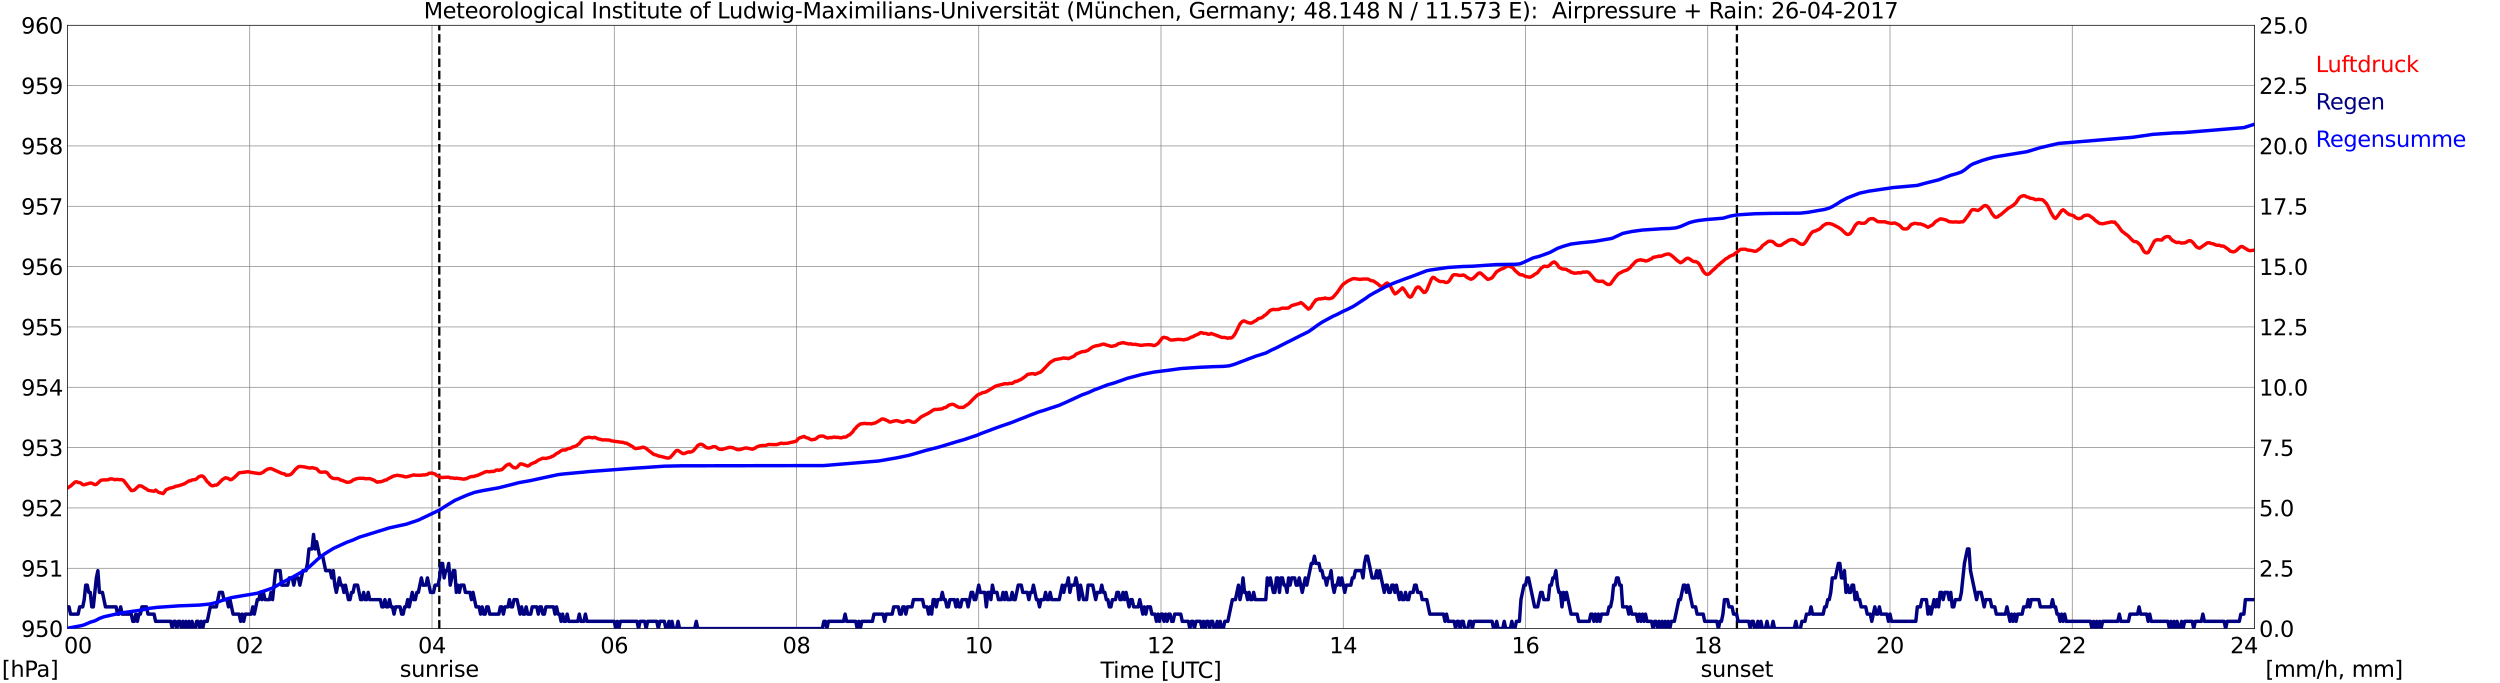 <?xml version="1.0" encoding="utf-8" standalone="no"?>
<!DOCTYPE svg PUBLIC "-//W3C//DTD SVG 1.1//EN"
  "http://www.w3.org/Graphics/SVG/1.1/DTD/svg11.dtd">
<svg xmlns:xlink="http://www.w3.org/1999/xlink" width="1085.4pt" height="296.64pt" viewBox="0 0 1085.4 296.64" xmlns="http://www.w3.org/2000/svg" version="1.1">
 <defs>
  <style type="text/css">*{stroke-linejoin: round; stroke-linecap: butt}</style>
 </defs>
 <g id="figure_1">
  <g id="patch_1">
   <path d="M 0 296.64 
L 1085.4 296.64 
L 1085.4 0 
L 0 0 
z
" style="fill: #ffffff"/>
  </g>
  <g id="axes_1">
   <g id="patch_2">
    <path d="M 29.306 272.909 
L 978.814 272.909 
L 978.814 10.976 
L 29.306 10.976 
z
" style="fill: #ffffff"/>
   </g>
   <g id="patch_3">
    <path d="M 978.814 272.909 
L 978.814 272.909 
L 978.814 10.976 
L 978.814 10.976 
z
" clip-path="url(#p234104ea6a)" style="fill: #d3d3d3; opacity: 0.25; stroke: #d3d3d3; stroke-linejoin: miter"/>
   </g>
   <g id="matplotlib.axis_1">
    <g id="xtick_1">
     <g id="line2d_1">
      <path d="M 29.306 272.909 
L 29.306 10.976 
" clip-path="url(#p234104ea6a)" style="fill: none; stroke: #808080; stroke-width: 0.3; stroke-linecap: square"/>
     </g>
     <g id="line2d_2"/>
     <g id="text_1">
      <!--    00 -->
      <g transform="translate(18.733 283.627) scale(0.095 -0.095)">
       <defs>
        <path id="DejaVuSans-20" transform="scale(0.016)"/>
        <path id="DejaVuSans-30" d="M 2034 4250 
Q 1547 4250 1301 3770 
Q 1056 3291 1056 2328 
Q 1056 1369 1301 889 
Q 1547 409 2034 409 
Q 2525 409 2770 889 
Q 3016 1369 3016 2328 
Q 3016 3291 2770 3770 
Q 2525 4250 2034 4250 
z
M 2034 4750 
Q 2819 4750 3233 4129 
Q 3647 3509 3647 2328 
Q 3647 1150 3233 529 
Q 2819 -91 2034 -91 
Q 1250 -91 836 529 
Q 422 1150 422 2328 
Q 422 3509 836 4129 
Q 1250 4750 2034 4750 
z
" transform="scale(0.016)"/>
       </defs>
       <use xlink:href="#DejaVuSans-20"/>
       <use xlink:href="#DejaVuSans-20" transform="translate(31.787 0)"/>
       <use xlink:href="#DejaVuSans-20" transform="translate(63.574 0)"/>
       <use xlink:href="#DejaVuSans-30" transform="translate(95.361 0)"/>
       <use xlink:href="#DejaVuSans-30" transform="translate(158.984 0)"/>
      </g>
     </g>
    </g>
    <g id="xtick_2">
     <g id="line2d_3">
      <path d="M 108.431 272.909 
L 108.431 10.976 
" clip-path="url(#p234104ea6a)" style="fill: none; stroke: #808080; stroke-width: 0.3; stroke-linecap: square"/>
     </g>
     <g id="line2d_4"/>
     <g id="text_2">
      <!-- 02 -->
      <g transform="translate(102.387 283.627) scale(0.095 -0.095)">
       <defs>
        <path id="DejaVuSans-32" d="M 1228 531 
L 3431 531 
L 3431 0 
L 469 0 
L 469 531 
Q 828 903 1448 1529 
Q 2069 2156 2228 2338 
Q 2531 2678 2651 2914 
Q 2772 3150 2772 3378 
Q 2772 3750 2511 3984 
Q 2250 4219 1831 4219 
Q 1534 4219 1204 4116 
Q 875 4013 500 3803 
L 500 4441 
Q 881 4594 1212 4672 
Q 1544 4750 1819 4750 
Q 2544 4750 2975 4387 
Q 3406 4025 3406 3419 
Q 3406 3131 3298 2873 
Q 3191 2616 2906 2266 
Q 2828 2175 2409 1742 
Q 1991 1309 1228 531 
z
" transform="scale(0.016)"/>
       </defs>
       <use xlink:href="#DejaVuSans-30"/>
       <use xlink:href="#DejaVuSans-32" transform="translate(63.623 0)"/>
      </g>
     </g>
    </g>
    <g id="xtick_3">
     <g id="line2d_5">
      <path d="M 187.557 272.909 
L 187.557 10.976 
" clip-path="url(#p234104ea6a)" style="fill: none; stroke: #808080; stroke-width: 0.3; stroke-linecap: square"/>
     </g>
     <g id="line2d_6"/>
     <g id="text_3">
      <!-- 04 -->
      <g transform="translate(181.513 283.627) scale(0.095 -0.095)">
       <defs>
        <path id="DejaVuSans-34" d="M 2419 4116 
L 825 1625 
L 2419 1625 
L 2419 4116 
z
M 2253 4666 
L 3047 4666 
L 3047 1625 
L 3713 1625 
L 3713 1100 
L 3047 1100 
L 3047 0 
L 2419 0 
L 2419 1100 
L 313 1100 
L 313 1709 
L 2253 4666 
z
" transform="scale(0.016)"/>
       </defs>
       <use xlink:href="#DejaVuSans-30"/>
       <use xlink:href="#DejaVuSans-34" transform="translate(63.623 0)"/>
      </g>
     </g>
    </g>
    <g id="xtick_4">
     <g id="line2d_7">
      <path d="M 266.683 272.909 
L 266.683 10.976 
" clip-path="url(#p234104ea6a)" style="fill: none; stroke: #808080; stroke-width: 0.3; stroke-linecap: square"/>
     </g>
     <g id="line2d_8"/>
     <g id="text_4">
      <!-- 06 -->
      <g transform="translate(260.638 283.627) scale(0.095 -0.095)">
       <defs>
        <path id="DejaVuSans-36" d="M 2113 2584 
Q 1688 2584 1439 2293 
Q 1191 2003 1191 1497 
Q 1191 994 1439 701 
Q 1688 409 2113 409 
Q 2538 409 2786 701 
Q 3034 994 3034 1497 
Q 3034 2003 2786 2293 
Q 2538 2584 2113 2584 
z
M 3366 4563 
L 3366 3988 
Q 3128 4100 2886 4159 
Q 2644 4219 2406 4219 
Q 1781 4219 1451 3797 
Q 1122 3375 1075 2522 
Q 1259 2794 1537 2939 
Q 1816 3084 2150 3084 
Q 2853 3084 3261 2657 
Q 3669 2231 3669 1497 
Q 3669 778 3244 343 
Q 2819 -91 2113 -91 
Q 1303 -91 875 529 
Q 447 1150 447 2328 
Q 447 3434 972 4092 
Q 1497 4750 2381 4750 
Q 2619 4750 2861 4703 
Q 3103 4656 3366 4563 
z
" transform="scale(0.016)"/>
       </defs>
       <use xlink:href="#DejaVuSans-30"/>
       <use xlink:href="#DejaVuSans-36" transform="translate(63.623 0)"/>
      </g>
     </g>
    </g>
    <g id="xtick_5">
     <g id="line2d_9">
      <path d="M 345.808 272.909 
L 345.808 10.976 
" clip-path="url(#p234104ea6a)" style="fill: none; stroke: #808080; stroke-width: 0.3; stroke-linecap: square"/>
     </g>
     <g id="line2d_10"/>
     <g id="text_5">
      <!-- 08 -->
      <g transform="translate(339.764 283.627) scale(0.095 -0.095)">
       <defs>
        <path id="DejaVuSans-38" d="M 2034 2216 
Q 1584 2216 1326 1975 
Q 1069 1734 1069 1313 
Q 1069 891 1326 650 
Q 1584 409 2034 409 
Q 2484 409 2743 651 
Q 3003 894 3003 1313 
Q 3003 1734 2745 1975 
Q 2488 2216 2034 2216 
z
M 1403 2484 
Q 997 2584 770 2862 
Q 544 3141 544 3541 
Q 544 4100 942 4425 
Q 1341 4750 2034 4750 
Q 2731 4750 3128 4425 
Q 3525 4100 3525 3541 
Q 3525 3141 3298 2862 
Q 3072 2584 2669 2484 
Q 3125 2378 3379 2068 
Q 3634 1759 3634 1313 
Q 3634 634 3220 271 
Q 2806 -91 2034 -91 
Q 1263 -91 848 271 
Q 434 634 434 1313 
Q 434 1759 690 2068 
Q 947 2378 1403 2484 
z
M 1172 3481 
Q 1172 3119 1398 2916 
Q 1625 2713 2034 2713 
Q 2441 2713 2670 2916 
Q 2900 3119 2900 3481 
Q 2900 3844 2670 4047 
Q 2441 4250 2034 4250 
Q 1625 4250 1398 4047 
Q 1172 3844 1172 3481 
z
" transform="scale(0.016)"/>
       </defs>
       <use xlink:href="#DejaVuSans-30"/>
       <use xlink:href="#DejaVuSans-38" transform="translate(63.623 0)"/>
      </g>
     </g>
    </g>
    <g id="xtick_6">
     <g id="line2d_11">
      <path d="M 424.934 272.909 
L 424.934 10.976 
" clip-path="url(#p234104ea6a)" style="fill: none; stroke: #808080; stroke-width: 0.3; stroke-linecap: square"/>
     </g>
     <g id="line2d_12"/>
     <g id="text_6">
      <!-- 10 -->
      <g transform="translate(418.89 283.627) scale(0.095 -0.095)">
       <defs>
        <path id="DejaVuSans-31" d="M 794 531 
L 1825 531 
L 1825 4091 
L 703 3866 
L 703 4441 
L 1819 4666 
L 2450 4666 
L 2450 531 
L 3481 531 
L 3481 0 
L 794 0 
L 794 531 
z
" transform="scale(0.016)"/>
       </defs>
       <use xlink:href="#DejaVuSans-31"/>
       <use xlink:href="#DejaVuSans-30" transform="translate(63.623 0)"/>
      </g>
     </g>
    </g>
    <g id="xtick_7">
     <g id="line2d_13">
      <path d="M 504.06 272.909 
L 504.06 10.976 
" clip-path="url(#p234104ea6a)" style="fill: none; stroke: #808080; stroke-width: 0.3; stroke-linecap: square"/>
     </g>
     <g id="line2d_14"/>
     <g id="text_7">
      <!-- 12 -->
      <g transform="translate(498.015 283.627) scale(0.095 -0.095)">
       <use xlink:href="#DejaVuSans-31"/>
       <use xlink:href="#DejaVuSans-32" transform="translate(63.623 0)"/>
      </g>
     </g>
    </g>
    <g id="xtick_8">
     <g id="line2d_15">
      <path d="M 583.185 272.909 
L 583.185 10.976 
" clip-path="url(#p234104ea6a)" style="fill: none; stroke: #808080; stroke-width: 0.3; stroke-linecap: square"/>
     </g>
     <g id="line2d_16"/>
     <g id="text_8">
      <!-- 14 -->
      <g transform="translate(577.141 283.627) scale(0.095 -0.095)">
       <use xlink:href="#DejaVuSans-31"/>
       <use xlink:href="#DejaVuSans-34" transform="translate(63.623 0)"/>
      </g>
     </g>
    </g>
    <g id="xtick_9">
     <g id="line2d_17">
      <path d="M 662.311 272.909 
L 662.311 10.976 
" clip-path="url(#p234104ea6a)" style="fill: none; stroke: #808080; stroke-width: 0.3; stroke-linecap: square"/>
     </g>
     <g id="line2d_18"/>
     <g id="text_9">
      <!-- 16 -->
      <g transform="translate(656.267 283.627) scale(0.095 -0.095)">
       <use xlink:href="#DejaVuSans-31"/>
       <use xlink:href="#DejaVuSans-36" transform="translate(63.623 0)"/>
      </g>
     </g>
    </g>
    <g id="xtick_10">
     <g id="line2d_19">
      <path d="M 741.437 272.909 
L 741.437 10.976 
" clip-path="url(#p234104ea6a)" style="fill: none; stroke: #808080; stroke-width: 0.3; stroke-linecap: square"/>
     </g>
     <g id="line2d_20"/>
     <g id="text_10">
      <!-- 18 -->
      <g transform="translate(735.392 283.627) scale(0.095 -0.095)">
       <use xlink:href="#DejaVuSans-31"/>
       <use xlink:href="#DejaVuSans-38" transform="translate(63.623 0)"/>
      </g>
     </g>
    </g>
    <g id="xtick_11">
     <g id="line2d_21">
      <path d="M 820.562 272.909 
L 820.562 10.976 
" clip-path="url(#p234104ea6a)" style="fill: none; stroke: #808080; stroke-width: 0.3; stroke-linecap: square"/>
     </g>
     <g id="line2d_22"/>
     <g id="text_11">
      <!-- 20 -->
      <g transform="translate(814.518 283.627) scale(0.095 -0.095)">
       <use xlink:href="#DejaVuSans-32"/>
       <use xlink:href="#DejaVuSans-30" transform="translate(63.623 0)"/>
      </g>
     </g>
    </g>
    <g id="xtick_12">
     <g id="line2d_23">
      <path d="M 899.688 272.909 
L 899.688 10.976 
" clip-path="url(#p234104ea6a)" style="fill: none; stroke: #808080; stroke-width: 0.3; stroke-linecap: square"/>
     </g>
     <g id="line2d_24"/>
     <g id="text_12">
      <!-- 22 -->
      <g transform="translate(893.644 283.627) scale(0.095 -0.095)">
       <use xlink:href="#DejaVuSans-32"/>
       <use xlink:href="#DejaVuSans-32" transform="translate(63.623 0)"/>
      </g>
     </g>
    </g>
    <g id="xtick_13">
     <g id="line2d_25">
      <path d="M 978.814 272.909 
L 978.814 10.976 
" clip-path="url(#p234104ea6a)" style="fill: none; stroke: #808080; stroke-width: 0.3; stroke-linecap: square"/>
     </g>
     <g id="line2d_26"/>
     <g id="text_13">
      <!-- 24    -->
      <g transform="translate(968.241 283.627) scale(0.095 -0.095)">
       <use xlink:href="#DejaVuSans-32"/>
       <use xlink:href="#DejaVuSans-34" transform="translate(63.623 0)"/>
       <use xlink:href="#DejaVuSans-20" transform="translate(127.246 0)"/>
       <use xlink:href="#DejaVuSans-20" transform="translate(159.033 0)"/>
       <use xlink:href="#DejaVuSans-20" transform="translate(190.82 0)"/>
      </g>
     </g>
    </g>
    <g id="text_14">
     <!-- Time [UTC] -->
     <g transform="translate(477.806 294.322) scale(0.095 -0.095)">
      <defs>
       <path id="DejaVuSans-54" d="M -19 4666 
L 3928 4666 
L 3928 4134 
L 2272 4134 
L 2272 0 
L 1638 0 
L 1638 4134 
L -19 4134 
L -19 4666 
z
" transform="scale(0.016)"/>
       <path id="DejaVuSans-69" d="M 603 3500 
L 1178 3500 
L 1178 0 
L 603 0 
L 603 3500 
z
M 603 4863 
L 1178 4863 
L 1178 4134 
L 603 4134 
L 603 4863 
z
" transform="scale(0.016)"/>
       <path id="DejaVuSans-6d" d="M 3328 2828 
Q 3544 3216 3844 3400 
Q 4144 3584 4550 3584 
Q 5097 3584 5394 3201 
Q 5691 2819 5691 2113 
L 5691 0 
L 5113 0 
L 5113 2094 
Q 5113 2597 4934 2840 
Q 4756 3084 4391 3084 
Q 3944 3084 3684 2787 
Q 3425 2491 3425 1978 
L 3425 0 
L 2847 0 
L 2847 2094 
Q 2847 2600 2669 2842 
Q 2491 3084 2119 3084 
Q 1678 3084 1418 2786 
Q 1159 2488 1159 1978 
L 1159 0 
L 581 0 
L 581 3500 
L 1159 3500 
L 1159 2956 
Q 1356 3278 1631 3431 
Q 1906 3584 2284 3584 
Q 2666 3584 2933 3390 
Q 3200 3197 3328 2828 
z
" transform="scale(0.016)"/>
       <path id="DejaVuSans-65" d="M 3597 1894 
L 3597 1613 
L 953 1613 
Q 991 1019 1311 708 
Q 1631 397 2203 397 
Q 2534 397 2845 478 
Q 3156 559 3463 722 
L 3463 178 
Q 3153 47 2828 -22 
Q 2503 -91 2169 -91 
Q 1331 -91 842 396 
Q 353 884 353 1716 
Q 353 2575 817 3079 
Q 1281 3584 2069 3584 
Q 2775 3584 3186 3129 
Q 3597 2675 3597 1894 
z
M 3022 2063 
Q 3016 2534 2758 2815 
Q 2500 3097 2075 3097 
Q 1594 3097 1305 2825 
Q 1016 2553 972 2059 
L 3022 2063 
z
" transform="scale(0.016)"/>
       <path id="DejaVuSans-5b" d="M 550 4863 
L 1875 4863 
L 1875 4416 
L 1125 4416 
L 1125 -397 
L 1875 -397 
L 1875 -844 
L 550 -844 
L 550 4863 
z
" transform="scale(0.016)"/>
       <path id="DejaVuSans-55" d="M 556 4666 
L 1191 4666 
L 1191 1831 
Q 1191 1081 1462 751 
Q 1734 422 2344 422 
Q 2950 422 3222 751 
Q 3494 1081 3494 1831 
L 3494 4666 
L 4128 4666 
L 4128 1753 
Q 4128 841 3676 375 
Q 3225 -91 2344 -91 
Q 1459 -91 1007 375 
Q 556 841 556 1753 
L 556 4666 
z
" transform="scale(0.016)"/>
       <path id="DejaVuSans-43" d="M 4122 4306 
L 4122 3641 
Q 3803 3938 3442 4084 
Q 3081 4231 2675 4231 
Q 1875 4231 1450 3742 
Q 1025 3253 1025 2328 
Q 1025 1406 1450 917 
Q 1875 428 2675 428 
Q 3081 428 3442 575 
Q 3803 722 4122 1019 
L 4122 359 
Q 3791 134 3420 21 
Q 3050 -91 2638 -91 
Q 1578 -91 968 557 
Q 359 1206 359 2328 
Q 359 3453 968 4101 
Q 1578 4750 2638 4750 
Q 3056 4750 3426 4639 
Q 3797 4528 4122 4306 
z
" transform="scale(0.016)"/>
       <path id="DejaVuSans-5d" d="M 1947 4863 
L 1947 -844 
L 622 -844 
L 622 -397 
L 1369 -397 
L 1369 4416 
L 622 4416 
L 622 4863 
L 1947 4863 
z
" transform="scale(0.016)"/>
      </defs>
      <use xlink:href="#DejaVuSans-54"/>
      <use xlink:href="#DejaVuSans-69" transform="translate(57.959 0)"/>
      <use xlink:href="#DejaVuSans-6d" transform="translate(85.742 0)"/>
      <use xlink:href="#DejaVuSans-65" transform="translate(183.154 0)"/>
      <use xlink:href="#DejaVuSans-20" transform="translate(244.678 0)"/>
      <use xlink:href="#DejaVuSans-5b" transform="translate(276.465 0)"/>
      <use xlink:href="#DejaVuSans-55" transform="translate(315.479 0)"/>
      <use xlink:href="#DejaVuSans-54" transform="translate(388.672 0)"/>
      <use xlink:href="#DejaVuSans-43" transform="translate(443.881 0)"/>
      <use xlink:href="#DejaVuSans-5d" transform="translate(513.705 0)"/>
     </g>
    </g>
   </g>
   <g id="matplotlib.axis_2">
    <g id="ytick_1">
     <g id="line2d_27">
      <path d="M 29.306 272.909 
L 978.814 272.909 
" clip-path="url(#p234104ea6a)" style="fill: none; stroke: #808080; stroke-width: 0.3; stroke-linecap: square"/>
     </g>
     <g id="line2d_28"/>
     <g id="text_15">
      <!-- 950 -->
      <g transform="translate(9.173 276.518) scale(0.095 -0.095)">
       <defs>
        <path id="DejaVuSans-39" d="M 703 97 
L 703 672 
Q 941 559 1184 500 
Q 1428 441 1663 441 
Q 2288 441 2617 861 
Q 2947 1281 2994 2138 
Q 2813 1869 2534 1725 
Q 2256 1581 1919 1581 
Q 1219 1581 811 2004 
Q 403 2428 403 3163 
Q 403 3881 828 4315 
Q 1253 4750 1959 4750 
Q 2769 4750 3195 4129 
Q 3622 3509 3622 2328 
Q 3622 1225 3098 567 
Q 2575 -91 1691 -91 
Q 1453 -91 1209 -44 
Q 966 3 703 97 
z
M 1959 2075 
Q 2384 2075 2632 2365 
Q 2881 2656 2881 3163 
Q 2881 3666 2632 3958 
Q 2384 4250 1959 4250 
Q 1534 4250 1286 3958 
Q 1038 3666 1038 3163 
Q 1038 2656 1286 2365 
Q 1534 2075 1959 2075 
z
" transform="scale(0.016)"/>
        <path id="DejaVuSans-35" d="M 691 4666 
L 3169 4666 
L 3169 4134 
L 1269 4134 
L 1269 2991 
Q 1406 3038 1543 3061 
Q 1681 3084 1819 3084 
Q 2600 3084 3056 2656 
Q 3513 2228 3513 1497 
Q 3513 744 3044 326 
Q 2575 -91 1722 -91 
Q 1428 -91 1123 -41 
Q 819 9 494 109 
L 494 744 
Q 775 591 1075 516 
Q 1375 441 1709 441 
Q 2250 441 2565 725 
Q 2881 1009 2881 1497 
Q 2881 1984 2565 2268 
Q 2250 2553 1709 2553 
Q 1456 2553 1204 2497 
Q 953 2441 691 2322 
L 691 4666 
z
" transform="scale(0.016)"/>
       </defs>
       <use xlink:href="#DejaVuSans-39"/>
       <use xlink:href="#DejaVuSans-35" transform="translate(63.623 0)"/>
       <use xlink:href="#DejaVuSans-30" transform="translate(127.246 0)"/>
      </g>
     </g>
    </g>
    <g id="ytick_2">
     <g id="line2d_29">
      <path d="M 29.306 246.715 
L 978.814 246.715 
" clip-path="url(#p234104ea6a)" style="fill: none; stroke: #808080; stroke-width: 0.3; stroke-linecap: square"/>
     </g>
     <g id="line2d_30"/>
     <g id="text_16">
      <!-- 951 -->
      <g transform="translate(9.173 250.325) scale(0.095 -0.095)">
       <use xlink:href="#DejaVuSans-39"/>
       <use xlink:href="#DejaVuSans-35" transform="translate(63.623 0)"/>
       <use xlink:href="#DejaVuSans-31" transform="translate(127.246 0)"/>
      </g>
     </g>
    </g>
    <g id="ytick_3">
     <g id="line2d_31">
      <path d="M 29.306 220.522 
L 978.814 220.522 
" clip-path="url(#p234104ea6a)" style="fill: none; stroke: #808080; stroke-width: 0.3; stroke-linecap: square"/>
     </g>
     <g id="line2d_32"/>
     <g id="text_17">
      <!-- 952 -->
      <g transform="translate(9.173 224.131) scale(0.095 -0.095)">
       <use xlink:href="#DejaVuSans-39"/>
       <use xlink:href="#DejaVuSans-35" transform="translate(63.623 0)"/>
       <use xlink:href="#DejaVuSans-32" transform="translate(127.246 0)"/>
      </g>
     </g>
    </g>
    <g id="ytick_4">
     <g id="line2d_33">
      <path d="M 29.306 194.329 
L 978.814 194.329 
" clip-path="url(#p234104ea6a)" style="fill: none; stroke: #808080; stroke-width: 0.3; stroke-linecap: square"/>
     </g>
     <g id="line2d_34"/>
     <g id="text_18">
      <!-- 953 -->
      <g transform="translate(9.173 197.938) scale(0.095 -0.095)">
       <defs>
        <path id="DejaVuSans-33" d="M 2597 2516 
Q 3050 2419 3304 2112 
Q 3559 1806 3559 1356 
Q 3559 666 3084 287 
Q 2609 -91 1734 -91 
Q 1441 -91 1130 -33 
Q 819 25 488 141 
L 488 750 
Q 750 597 1062 519 
Q 1375 441 1716 441 
Q 2309 441 2620 675 
Q 2931 909 2931 1356 
Q 2931 1769 2642 2001 
Q 2353 2234 1838 2234 
L 1294 2234 
L 1294 2753 
L 1863 2753 
Q 2328 2753 2575 2939 
Q 2822 3125 2822 3475 
Q 2822 3834 2567 4026 
Q 2313 4219 1838 4219 
Q 1578 4219 1281 4162 
Q 984 4106 628 3988 
L 628 4550 
Q 988 4650 1302 4700 
Q 1616 4750 1894 4750 
Q 2613 4750 3031 4423 
Q 3450 4097 3450 3541 
Q 3450 3153 3228 2886 
Q 3006 2619 2597 2516 
z
" transform="scale(0.016)"/>
       </defs>
       <use xlink:href="#DejaVuSans-39"/>
       <use xlink:href="#DejaVuSans-35" transform="translate(63.623 0)"/>
       <use xlink:href="#DejaVuSans-33" transform="translate(127.246 0)"/>
      </g>
     </g>
    </g>
    <g id="ytick_5">
     <g id="line2d_35">
      <path d="M 29.306 168.136 
L 978.814 168.136 
" clip-path="url(#p234104ea6a)" style="fill: none; stroke: #808080; stroke-width: 0.3; stroke-linecap: square"/>
     </g>
     <g id="line2d_36"/>
     <g id="text_19">
      <!-- 954 -->
      <g transform="translate(9.173 171.745) scale(0.095 -0.095)">
       <use xlink:href="#DejaVuSans-39"/>
       <use xlink:href="#DejaVuSans-35" transform="translate(63.623 0)"/>
       <use xlink:href="#DejaVuSans-34" transform="translate(127.246 0)"/>
      </g>
     </g>
    </g>
    <g id="ytick_6">
     <g id="line2d_37">
      <path d="M 29.306 141.942 
L 978.814 141.942 
" clip-path="url(#p234104ea6a)" style="fill: none; stroke: #808080; stroke-width: 0.3; stroke-linecap: square"/>
     </g>
     <g id="line2d_38"/>
     <g id="text_20">
      <!-- 955 -->
      <g transform="translate(9.173 145.551) scale(0.095 -0.095)">
       <use xlink:href="#DejaVuSans-39"/>
       <use xlink:href="#DejaVuSans-35" transform="translate(63.623 0)"/>
       <use xlink:href="#DejaVuSans-35" transform="translate(127.246 0)"/>
      </g>
     </g>
    </g>
    <g id="ytick_7">
     <g id="line2d_39">
      <path d="M 29.306 115.749 
L 978.814 115.749 
" clip-path="url(#p234104ea6a)" style="fill: none; stroke: #808080; stroke-width: 0.3; stroke-linecap: square"/>
     </g>
     <g id="line2d_40"/>
     <g id="text_21">
      <!-- 956 -->
      <g transform="translate(9.173 119.358) scale(0.095 -0.095)">
       <use xlink:href="#DejaVuSans-39"/>
       <use xlink:href="#DejaVuSans-35" transform="translate(63.623 0)"/>
       <use xlink:href="#DejaVuSans-36" transform="translate(127.246 0)"/>
      </g>
     </g>
    </g>
    <g id="ytick_8">
     <g id="line2d_41">
      <path d="M 29.306 89.556 
L 978.814 89.556 
" clip-path="url(#p234104ea6a)" style="fill: none; stroke: #808080; stroke-width: 0.3; stroke-linecap: square"/>
     </g>
     <g id="line2d_42"/>
     <g id="text_22">
      <!-- 957 -->
      <g transform="translate(9.173 93.165) scale(0.095 -0.095)">
       <defs>
        <path id="DejaVuSans-37" d="M 525 4666 
L 3525 4666 
L 3525 4397 
L 1831 0 
L 1172 0 
L 2766 4134 
L 525 4134 
L 525 4666 
z
" transform="scale(0.016)"/>
       </defs>
       <use xlink:href="#DejaVuSans-39"/>
       <use xlink:href="#DejaVuSans-35" transform="translate(63.623 0)"/>
       <use xlink:href="#DejaVuSans-37" transform="translate(127.246 0)"/>
      </g>
     </g>
    </g>
    <g id="ytick_9">
     <g id="line2d_43">
      <path d="M 29.306 63.362 
L 978.814 63.362 
" clip-path="url(#p234104ea6a)" style="fill: none; stroke: #808080; stroke-width: 0.3; stroke-linecap: square"/>
     </g>
     <g id="line2d_44"/>
     <g id="text_23">
      <!-- 958 -->
      <g transform="translate(9.173 66.972) scale(0.095 -0.095)">
       <use xlink:href="#DejaVuSans-39"/>
       <use xlink:href="#DejaVuSans-35" transform="translate(63.623 0)"/>
       <use xlink:href="#DejaVuSans-38" transform="translate(127.246 0)"/>
      </g>
     </g>
    </g>
    <g id="ytick_10">
     <g id="line2d_45">
      <path d="M 29.306 37.169 
L 978.814 37.169 
" clip-path="url(#p234104ea6a)" style="fill: none; stroke: #808080; stroke-width: 0.3; stroke-linecap: square"/>
     </g>
     <g id="line2d_46"/>
     <g id="text_24">
      <!-- 959 -->
      <g transform="translate(9.173 40.778) scale(0.095 -0.095)">
       <use xlink:href="#DejaVuSans-39"/>
       <use xlink:href="#DejaVuSans-35" transform="translate(63.623 0)"/>
       <use xlink:href="#DejaVuSans-39" transform="translate(127.246 0)"/>
      </g>
     </g>
    </g>
    <g id="ytick_11">
     <g id="line2d_47">
      <path d="M 29.306 10.976 
L 978.814 10.976 
" clip-path="url(#p234104ea6a)" style="fill: none; stroke: #808080; stroke-width: 0.3; stroke-linecap: square"/>
     </g>
     <g id="line2d_48"/>
     <g id="text_25">
      <!-- 960 -->
      <g transform="translate(9.173 14.585) scale(0.095 -0.095)">
       <use xlink:href="#DejaVuSans-39"/>
       <use xlink:href="#DejaVuSans-36" transform="translate(63.623 0)"/>
       <use xlink:href="#DejaVuSans-30" transform="translate(127.246 0)"/>
      </g>
     </g>
    </g>
   </g>
   <g id="line2d_49">
    <path d="M 190.722 272.909 
L 190.722 10.976 
" clip-path="url(#p234104ea6a)" style="fill: none; stroke-dasharray: 3.7,1.6; stroke-dashoffset: 0; stroke: #000000"/>
   </g>
   <g id="line2d_50">
    <path d="M 754.097 272.909 
L 754.097 10.976 
" clip-path="url(#p234104ea6a)" style="fill: none; stroke-dasharray: 3.7,1.6; stroke-dashoffset: 0; stroke: #000000"/>
   </g>
   <g id="line2d_51">
    <path d="M 29.306 211.878 
L 30.625 211.04 
L 32.603 209.259 
L 33.262 209.154 
L 33.921 209.469 
L 34.581 209.521 
L 35.24 209.835 
L 35.9 210.412 
L 36.559 210.464 
L 38.537 209.888 
L 39.197 209.678 
L 39.856 209.783 
L 41.175 210.412 
L 41.834 210.307 
L 43.812 208.526 
L 45.131 208.316 
L 45.79 208.368 
L 47.109 208.264 
L 47.768 207.897 
L 49.087 208.002 
L 49.747 208.264 
L 51.065 208.107 
L 51.725 208.264 
L 52.384 208.211 
L 53.043 208.316 
L 53.703 208.63 
L 57 212.979 
L 57.659 212.979 
L 58.319 212.769 
L 60.297 210.935 
L 60.956 210.935 
L 61.615 211.093 
L 62.934 211.983 
L 63.594 212.297 
L 64.253 212.874 
L 66.89 213.293 
L 67.55 212.769 
L 68.869 213.764 
L 70.847 214.288 
L 72.166 212.559 
L 72.825 212.35 
L 73.484 211.983 
L 74.803 211.721 
L 75.462 211.512 
L 76.122 211.145 
L 77.441 210.935 
L 80.078 210.045 
L 81.397 209.207 
L 82.056 208.788 
L 82.716 208.735 
L 83.375 208.368 
L 84.694 208.211 
L 85.353 207.897 
L 86.013 207.216 
L 86.672 206.849 
L 87.331 206.64 
L 87.991 206.692 
L 88.65 207.268 
L 89.969 209.154 
L 90.628 209.678 
L 91.288 210.464 
L 91.947 210.883 
L 92.606 210.883 
L 93.266 210.621 
L 93.925 210.621 
L 94.584 210.254 
L 96.563 208.211 
L 97.881 207.426 
L 99.2 207.74 
L 99.86 208.264 
L 100.519 208.211 
L 101.838 207.216 
L 103.816 205.278 
L 107.113 204.859 
L 107.772 204.806 
L 109.091 205.121 
L 112.388 205.592 
L 113.047 205.54 
L 114.366 204.963 
L 115.025 204.335 
L 116.344 203.601 
L 117.663 203.392 
L 122.278 205.487 
L 123.597 205.802 
L 124.257 206.325 
L 125.575 206.221 
L 126.235 205.959 
L 126.894 205.382 
L 128.213 203.811 
L 129.532 202.658 
L 130.191 202.501 
L 132.169 202.711 
L 133.488 203.025 
L 134.807 203.235 
L 135.466 203.025 
L 137.444 203.497 
L 138.763 204.911 
L 139.422 205.016 
L 141.4 204.911 
L 142.06 205.278 
L 143.379 206.954 
L 144.038 207.426 
L 144.697 207.687 
L 145.357 207.792 
L 146.676 207.792 
L 147.335 208.054 
L 147.994 208.473 
L 148.654 208.578 
L 150.632 209.416 
L 151.951 209.259 
L 152.61 208.945 
L 153.269 208.421 
L 154.588 207.897 
L 155.907 207.635 
L 157.226 207.687 
L 157.885 207.635 
L 158.544 207.845 
L 160.523 207.792 
L 162.501 208.526 
L 163.16 209.05 
L 163.819 209.364 
L 164.479 209.154 
L 165.138 209.207 
L 166.457 208.788 
L 167.116 208.421 
L 167.776 208.421 
L 168.435 207.897 
L 171.073 206.587 
L 171.732 206.535 
L 172.391 206.325 
L 175.029 206.744 
L 175.688 207.006 
L 176.348 207.059 
L 177.666 206.744 
L 179.645 206.168 
L 180.304 206.325 
L 182.941 206.325 
L 183.601 206.168 
L 184.26 206.221 
L 185.579 205.959 
L 186.238 205.487 
L 187.557 205.382 
L 188.876 205.802 
L 189.535 206.378 
L 190.854 207.006 
L 191.513 207.321 
L 194.81 207.164 
L 195.47 207.478 
L 196.788 207.53 
L 197.448 207.74 
L 198.107 207.583 
L 200.085 207.845 
L 201.404 208.054 
L 202.063 207.845 
L 202.723 207.792 
L 203.382 207.321 
L 204.701 206.902 
L 205.36 206.902 
L 207.339 206.378 
L 210.635 204.911 
L 211.295 204.701 
L 212.614 204.859 
L 213.273 204.649 
L 213.932 204.701 
L 214.592 204.597 
L 215.251 204.178 
L 215.91 204.02 
L 216.57 204.23 
L 217.229 203.968 
L 217.889 203.916 
L 219.867 201.977 
L 221.186 201.453 
L 222.504 202.711 
L 223.164 203.025 
L 223.823 203.182 
L 224.482 202.868 
L 225.801 201.453 
L 226.461 201.401 
L 229.098 202.344 
L 229.757 202.082 
L 230.417 201.506 
L 231.736 200.93 
L 232.395 200.72 
L 233.714 199.777 
L 235.692 198.939 
L 237.011 199.044 
L 238.989 198.52 
L 239.648 198.153 
L 240.308 197.944 
L 241.626 196.896 
L 242.286 196.634 
L 243.604 195.691 
L 244.264 195.377 
L 245.583 195.377 
L 246.242 194.958 
L 246.901 194.696 
L 247.561 194.643 
L 248.88 193.962 
L 249.539 193.857 
L 250.198 193.543 
L 251.517 192.548 
L 252.836 190.871 
L 254.155 190.086 
L 254.814 190.033 
L 255.473 189.824 
L 257.451 190.086 
L 258.111 189.876 
L 258.77 190.086 
L 259.43 190.452 
L 260.748 190.767 
L 261.408 190.976 
L 262.726 190.976 
L 264.705 191.081 
L 265.364 191.395 
L 269.98 192.024 
L 270.639 192.076 
L 271.298 192.391 
L 271.958 192.391 
L 274.595 193.857 
L 275.255 194.434 
L 275.914 194.748 
L 277.892 194.486 
L 279.211 194.119 
L 280.53 194.643 
L 281.189 195.272 
L 283.827 197.263 
L 285.145 197.629 
L 285.805 197.944 
L 287.783 198.363 
L 289.761 198.887 
L 290.42 198.834 
L 291.08 198.52 
L 292.399 197.053 
L 293.058 196.215 
L 293.717 195.586 
L 294.377 195.586 
L 296.355 196.896 
L 297.014 196.948 
L 298.333 196.424 
L 298.992 196.162 
L 299.652 196.32 
L 300.311 196.11 
L 300.971 195.743 
L 302.289 194.276 
L 302.949 193.386 
L 303.608 193.019 
L 304.267 192.862 
L 304.927 193.019 
L 305.586 193.438 
L 306.246 194.067 
L 306.905 194.381 
L 307.564 194.538 
L 308.883 194.276 
L 309.543 193.91 
L 310.202 193.91 
L 310.861 194.067 
L 312.18 195.01 
L 313.499 195.115 
L 316.796 194.172 
L 317.455 194.329 
L 318.114 194.329 
L 320.093 195.219 
L 321.411 195.167 
L 323.39 194.538 
L 324.049 194.486 
L 325.368 194.748 
L 326.686 195.062 
L 328.005 194.434 
L 328.665 193.962 
L 329.983 193.543 
L 331.302 193.386 
L 331.961 193.438 
L 332.621 193.334 
L 333.28 193.072 
L 333.94 192.967 
L 335.258 193.019 
L 336.577 193.019 
L 337.236 193.019 
L 339.215 192.391 
L 339.874 192.548 
L 341.852 192.443 
L 343.171 192.129 
L 345.149 191.71 
L 345.808 191.448 
L 346.468 190.557 
L 347.127 190.138 
L 349.105 189.457 
L 349.765 189.928 
L 351.083 190.295 
L 351.743 190.714 
L 352.402 190.976 
L 353.062 190.767 
L 353.721 190.767 
L 354.38 190.4 
L 355.04 189.824 
L 355.699 189.405 
L 357.018 189.3 
L 357.677 189.405 
L 358.337 189.824 
L 358.996 190.086 
L 359.655 190.138 
L 360.315 189.928 
L 360.974 190.033 
L 362.293 189.719 
L 362.952 189.928 
L 363.612 189.824 
L 364.93 190.086 
L 365.59 190.033 
L 366.249 189.719 
L 366.909 189.824 
L 367.568 189.562 
L 368.227 189.038 
L 368.887 188.776 
L 370.206 187.519 
L 370.865 186.471 
L 371.524 185.842 
L 372.184 185.056 
L 373.502 184.061 
L 375.481 183.799 
L 376.14 183.956 
L 377.459 183.904 
L 378.118 184.061 
L 379.437 183.747 
L 380.096 183.59 
L 382.074 182.437 
L 382.734 181.966 
L 383.393 181.861 
L 385.371 182.647 
L 386.031 183.171 
L 386.69 183.223 
L 388.009 182.804 
L 389.328 182.594 
L 391.965 183.38 
L 393.284 182.856 
L 393.943 182.647 
L 394.603 182.647 
L 395.262 182.856 
L 395.921 183.223 
L 396.581 183.328 
L 397.24 183.275 
L 398.559 182.228 
L 399.878 181.023 
L 403.175 179.346 
L 405.153 178.037 
L 405.812 177.722 
L 406.471 177.775 
L 408.45 177.565 
L 409.109 177.513 
L 409.768 177.041 
L 410.428 176.937 
L 411.087 176.622 
L 411.746 175.994 
L 413.065 175.574 
L 413.725 175.522 
L 414.384 175.784 
L 415.043 176.255 
L 416.362 176.884 
L 417.681 176.884 
L 418.34 176.832 
L 419 176.308 
L 420.318 175.47 
L 420.978 174.893 
L 422.297 173.479 
L 424.275 171.593 
L 424.934 171.174 
L 425.593 171.017 
L 426.253 170.598 
L 427.572 170.283 
L 428.231 170.074 
L 432.187 167.664 
L 434.825 166.931 
L 435.484 166.826 
L 436.144 166.564 
L 437.462 166.669 
L 438.122 166.459 
L 439.44 166.459 
L 440.759 165.621 
L 441.419 165.569 
L 443.397 164.678 
L 444.716 163.735 
L 445.375 163.264 
L 446.034 162.583 
L 448.012 162.216 
L 448.672 162.216 
L 449.331 162.53 
L 451.969 161.43 
L 453.947 159.439 
L 455.925 157.344 
L 457.903 156.191 
L 461.2 155.563 
L 461.859 155.353 
L 462.519 155.563 
L 463.178 155.51 
L 463.838 155.72 
L 466.475 154.515 
L 467.134 153.782 
L 469.772 152.681 
L 471.091 152.577 
L 472.409 152.053 
L 473.728 151.058 
L 474.388 150.638 
L 475.706 150.167 
L 477.025 149.957 
L 479.003 149.381 
L 479.663 149.486 
L 480.322 149.8 
L 481.641 150.115 
L 482.3 150.376 
L 482.96 150.324 
L 483.619 150.115 
L 484.278 150.062 
L 485.597 149.224 
L 487.575 148.753 
L 490.213 149.381 
L 490.872 149.224 
L 491.532 149.486 
L 492.85 149.486 
L 494.828 149.853 
L 495.488 149.957 
L 496.807 149.748 
L 498.785 149.643 
L 500.103 149.748 
L 500.763 150.01 
L 501.422 149.957 
L 502.741 149.172 
L 504.719 146.605 
L 505.379 146.447 
L 506.697 146.762 
L 508.016 147.548 
L 508.675 147.652 
L 511.313 147.338 
L 513.291 147.443 
L 513.95 147.6 
L 514.61 147.338 
L 515.269 147.286 
L 515.929 147.076 
L 517.247 146.343 
L 517.907 146.238 
L 518.566 145.766 
L 520.544 144.928 
L 521.204 144.404 
L 521.863 144.457 
L 522.522 144.771 
L 523.182 144.719 
L 523.841 144.824 
L 524.501 145.138 
L 525.16 145.085 
L 525.819 144.771 
L 528.457 145.714 
L 530.435 146.5 
L 531.754 146.5 
L 533.073 146.867 
L 533.732 146.657 
L 534.391 146.762 
L 535.051 146.447 
L 535.71 145.662 
L 536.369 144.666 
L 538.348 140.633 
L 539.007 139.899 
L 539.666 139.375 
L 540.326 139.375 
L 541.644 140.004 
L 542.963 140.318 
L 543.623 140.109 
L 544.941 139.323 
L 545.601 139.009 
L 546.26 138.328 
L 547.579 138.013 
L 548.238 137.647 
L 548.898 137.018 
L 549.557 136.651 
L 551.535 134.713 
L 552.854 134.294 
L 553.513 134.451 
L 554.173 134.346 
L 554.832 134.399 
L 555.491 134.241 
L 556.151 133.927 
L 556.81 133.77 
L 558.129 133.822 
L 559.448 133.718 
L 560.766 132.67 
L 563.404 131.936 
L 564.063 131.779 
L 564.723 131.36 
L 565.382 131.727 
L 568.02 134.189 
L 568.679 133.875 
L 569.338 133.089 
L 569.998 131.936 
L 571.317 130.208 
L 572.635 129.736 
L 573.295 129.789 
L 573.954 129.631 
L 574.613 129.631 
L 575.273 129.369 
L 575.932 129.579 
L 577.251 129.684 
L 578.57 129.265 
L 580.548 127.012 
L 581.867 125.074 
L 582.526 124.131 
L 583.185 123.397 
L 584.504 122.454 
L 585.164 121.983 
L 587.142 121.092 
L 587.801 120.935 
L 589.779 121.197 
L 590.439 121.302 
L 591.757 121.145 
L 593.736 121.145 
L 594.395 121.354 
L 595.054 121.773 
L 596.373 122.035 
L 598.351 123.397 
L 599.011 124.078 
L 599.67 124.34 
L 600.329 124.236 
L 600.989 123.816 
L 601.648 123.135 
L 602.307 122.874 
L 602.967 123.397 
L 603.626 124.236 
L 604.945 126.645 
L 605.604 127.588 
L 606.264 127.326 
L 607.582 126.174 
L 608.901 124.969 
L 609.561 125.598 
L 611.539 128.636 
L 612.198 129.003 
L 612.858 128.688 
L 614.836 125.021 
L 615.495 124.602 
L 616.154 124.655 
L 617.473 126.174 
L 618.133 126.96 
L 618.792 126.855 
L 619.451 125.964 
L 620.77 122.769 
L 621.429 121.197 
L 622.089 120.411 
L 622.748 120.568 
L 623.408 121.197 
L 624.726 122.035 
L 625.386 122.245 
L 626.705 122.245 
L 627.364 122.559 
L 628.023 122.664 
L 628.683 122.454 
L 629.342 121.773 
L 630.661 119.626 
L 631.32 119.259 
L 632.639 119.311 
L 633.298 119.573 
L 634.617 119.573 
L 635.276 119.364 
L 635.936 119.626 
L 636.595 120.202 
L 637.255 120.621 
L 638.573 121.25 
L 639.233 121.04 
L 639.892 120.568 
L 641.87 118.63 
L 642.53 118.473 
L 643.189 118.84 
L 645.827 121.25 
L 646.486 121.197 
L 647.805 120.621 
L 649.783 117.949 
L 651.761 116.797 
L 652.42 116.64 
L 653.739 115.906 
L 654.399 115.487 
L 655.058 115.539 
L 656.377 116.011 
L 657.036 116.482 
L 657.695 117.373 
L 659.674 119.102 
L 660.333 119.311 
L 660.992 119.311 
L 662.311 120.045 
L 664.289 120.359 
L 665.608 119.678 
L 666.267 119.102 
L 666.927 118.787 
L 667.586 118.316 
L 668.905 116.64 
L 670.224 115.644 
L 670.883 115.592 
L 671.542 115.749 
L 672.202 115.592 
L 672.861 115.12 
L 673.521 114.387 
L 674.18 113.915 
L 674.839 113.706 
L 675.499 114.23 
L 676.158 114.911 
L 676.817 116.011 
L 678.136 116.744 
L 680.114 116.954 
L 680.774 117.478 
L 681.433 117.635 
L 682.092 118.211 
L 682.752 118.316 
L 683.411 118.63 
L 684.73 118.525 
L 685.389 118.368 
L 686.049 118.525 
L 687.368 118.106 
L 688.027 118.159 
L 688.686 118.054 
L 689.346 118.106 
L 690.005 118.525 
L 691.324 120.045 
L 692.643 121.669 
L 693.961 122.14 
L 695.939 122.088 
L 696.599 122.664 
L 697.918 123.502 
L 698.577 123.502 
L 699.236 123.293 
L 700.555 121.459 
L 701.215 120.516 
L 702.533 118.997 
L 703.193 118.525 
L 703.852 118.316 
L 704.511 117.844 
L 706.49 117.163 
L 707.808 116.116 
L 708.468 115.225 
L 709.127 114.649 
L 709.786 113.863 
L 710.446 113.339 
L 711.105 113.025 
L 712.424 112.763 
L 713.083 113.025 
L 713.743 113.025 
L 714.402 113.339 
L 715.721 113.025 
L 716.38 112.553 
L 717.04 112.396 
L 717.699 111.715 
L 718.358 111.663 
L 719.018 111.453 
L 719.677 111.401 
L 720.337 111.139 
L 720.996 111.296 
L 722.315 110.772 
L 722.974 110.51 
L 724.293 110.248 
L 724.952 110.405 
L 726.271 111.348 
L 728.249 113.182 
L 729.568 114.073 
L 730.227 113.811 
L 731.546 112.763 
L 732.205 112.239 
L 732.865 112.082 
L 733.524 112.396 
L 734.843 113.339 
L 735.502 113.601 
L 736.162 113.549 
L 736.821 113.863 
L 737.48 114.334 
L 738.14 115.277 
L 739.459 117.74 
L 740.118 118.525 
L 740.777 119.049 
L 741.437 119.102 
L 742.096 118.84 
L 743.415 117.53 
L 744.734 116.378 
L 745.393 115.644 
L 747.371 113.968 
L 749.349 112.291 
L 750.009 112.029 
L 750.668 111.453 
L 751.987 110.825 
L 752.646 110.667 
L 753.306 109.986 
L 753.965 109.62 
L 755.284 108.52 
L 755.943 108.205 
L 757.262 108.205 
L 757.921 108.205 
L 758.581 108.52 
L 760.559 108.782 
L 761.878 109.148 
L 762.537 108.991 
L 764.515 107.629 
L 765.174 106.686 
L 767.153 105.219 
L 767.812 104.748 
L 769.131 104.748 
L 769.79 105.01 
L 771.109 106.215 
L 771.768 106.529 
L 773.087 106.581 
L 775.065 105.272 
L 775.725 104.957 
L 776.384 104.433 
L 777.703 104.014 
L 778.362 104.014 
L 779.681 104.486 
L 781 105.534 
L 781.659 105.9 
L 782.318 106.11 
L 782.978 106.057 
L 783.637 105.429 
L 784.296 104.538 
L 785.615 102.338 
L 786.275 101.343 
L 786.934 100.662 
L 787.593 100.347 
L 788.253 100.295 
L 788.912 99.876 
L 789.572 99.666 
L 790.231 99.247 
L 791.55 97.937 
L 792.868 97.152 
L 794.187 97.047 
L 795.506 97.361 
L 798.143 98.723 
L 799.462 99.614 
L 801.44 101.5 
L 802.1 101.814 
L 802.759 101.709 
L 803.419 101.238 
L 804.078 100.347 
L 805.397 97.937 
L 806.056 97.204 
L 806.715 96.68 
L 807.375 96.68 
L 808.034 96.942 
L 809.353 96.942 
L 810.012 96.628 
L 811.331 95.266 
L 811.99 95.004 
L 813.309 94.899 
L 815.287 96.261 
L 818.584 96.313 
L 819.244 96.628 
L 821.222 96.995 
L 822.541 96.785 
L 823.859 97.361 
L 824.519 97.728 
L 825.178 98.252 
L 825.837 99.038 
L 826.497 99.404 
L 827.816 99.404 
L 828.475 98.985 
L 829.794 97.414 
L 830.453 97.256 
L 831.112 96.942 
L 832.431 97.099 
L 833.091 97.256 
L 833.75 97.152 
L 834.409 97.466 
L 835.069 97.623 
L 837.047 98.671 
L 839.025 97.623 
L 840.344 96.209 
L 842.322 95.056 
L 842.981 95.056 
L 844.959 95.528 
L 846.278 96.261 
L 848.256 96.418 
L 848.916 96.313 
L 850.894 96.471 
L 851.553 96.261 
L 852.213 96.313 
L 852.872 95.685 
L 854.85 93.066 
L 855.51 91.808 
L 856.169 91.127 
L 856.828 90.97 
L 858.806 91.389 
L 860.125 90.499 
L 860.785 89.765 
L 861.444 89.346 
L 862.103 89.241 
L 862.763 89.556 
L 863.422 90.289 
L 864.082 91.337 
L 864.741 92.646 
L 866.06 94.218 
L 866.719 94.323 
L 867.378 94.113 
L 868.038 93.537 
L 868.697 93.17 
L 871.994 90.341 
L 873.313 89.608 
L 873.972 89.189 
L 875.291 87.984 
L 876.61 85.941 
L 877.269 85.417 
L 877.929 85.103 
L 878.588 84.946 
L 879.247 85.05 
L 879.907 85.522 
L 880.566 85.574 
L 881.225 85.993 
L 882.544 86.203 
L 883.863 86.727 
L 885.182 86.517 
L 885.841 86.674 
L 886.5 86.622 
L 887.16 86.989 
L 888.479 88.403 
L 889.138 89.503 
L 890.457 92.332 
L 891.775 94.48 
L 892.435 94.847 
L 893.094 94.166 
L 895.072 91.442 
L 895.732 91.075 
L 896.391 91.494 
L 897.051 92.175 
L 898.369 93.17 
L 900.347 93.642 
L 901.007 94.428 
L 902.326 94.951 
L 903.644 94.69 
L 904.304 94.061 
L 904.963 93.589 
L 906.282 93.38 
L 906.941 93.485 
L 908.919 94.899 
L 909.579 95.632 
L 911.557 96.995 
L 912.876 97.152 
L 916.832 96.313 
L 917.491 96.471 
L 918.151 96.418 
L 918.81 97.256 
L 919.469 97.885 
L 920.788 99.771 
L 921.448 100.557 
L 922.107 100.976 
L 922.766 101.552 
L 923.426 101.971 
L 924.085 102.547 
L 926.063 104.591 
L 926.723 104.905 
L 927.382 104.905 
L 928.041 105.272 
L 929.36 106.529 
L 930.679 108.991 
L 931.338 109.62 
L 931.998 109.829 
L 932.657 109.62 
L 933.316 108.572 
L 935.295 104.748 
L 935.954 104.276 
L 936.613 104.067 
L 938.592 104.224 
L 939.251 103.49 
L 939.91 103.019 
L 940.57 102.757 
L 941.229 102.705 
L 941.888 102.862 
L 942.548 103.805 
L 943.207 104.381 
L 944.526 105.114 
L 945.185 105.324 
L 945.845 105.167 
L 947.163 105.534 
L 948.482 105.429 
L 949.142 105.219 
L 949.801 104.748 
L 950.46 104.486 
L 951.12 104.538 
L 951.779 105.01 
L 952.438 105.691 
L 953.098 106.581 
L 953.757 107.262 
L 954.417 107.629 
L 955.076 107.734 
L 956.395 106.791 
L 958.373 105.429 
L 959.032 105.376 
L 960.351 105.795 
L 961.01 105.9 
L 962.329 106.476 
L 963.648 106.476 
L 964.307 106.843 
L 964.967 106.791 
L 965.626 107 
L 967.604 108.362 
L 968.264 109.043 
L 969.582 109.358 
L 970.242 109.201 
L 970.901 108.782 
L 972.22 107.577 
L 972.879 107.053 
L 973.539 107.053 
L 975.517 108.258 
L 976.176 108.677 
L 976.836 108.834 
L 978.154 108.677 
L 978.154 108.677 
" clip-path="url(#p234104ea6a)" style="fill: none; stroke: #ff0000; stroke-width: 1.5; stroke-linecap: square"/>
   </g>
   <g id="patch_4">
    <path d="M 29.306 272.909 
L 29.306 10.976 
" style="fill: none; stroke: #000000; stroke-width: 0.3; stroke-linejoin: miter; stroke-linecap: square"/>
   </g>
   <g id="patch_5">
    <path d="M 29.306 272.909 
L 978.814 272.909 
" style="fill: none; stroke: #000000; stroke-width: 0.3; stroke-linejoin: miter; stroke-linecap: square"/>
   </g>
   <g id="patch_6">
    <path d="M 29.306 10.976 
L 978.814 10.976 
" style="fill: none; stroke: #000000; stroke-width: 0.3; stroke-linejoin: miter; stroke-linecap: square"/>
   </g>
   <g id="text_26">
    <!-- sunrise -->
    <g transform="translate(173.558 293.863) scale(0.095 -0.095)">
     <defs>
      <path id="DejaVuSans-73" d="M 2834 3397 
L 2834 2853 
Q 2591 2978 2328 3040 
Q 2066 3103 1784 3103 
Q 1356 3103 1142 2972 
Q 928 2841 928 2578 
Q 928 2378 1081 2264 
Q 1234 2150 1697 2047 
L 1894 2003 
Q 2506 1872 2764 1633 
Q 3022 1394 3022 966 
Q 3022 478 2636 193 
Q 2250 -91 1575 -91 
Q 1294 -91 989 -36 
Q 684 19 347 128 
L 347 722 
Q 666 556 975 473 
Q 1284 391 1588 391 
Q 1994 391 2212 530 
Q 2431 669 2431 922 
Q 2431 1156 2273 1281 
Q 2116 1406 1581 1522 
L 1381 1569 
Q 847 1681 609 1914 
Q 372 2147 372 2553 
Q 372 3047 722 3315 
Q 1072 3584 1716 3584 
Q 2034 3584 2315 3537 
Q 2597 3491 2834 3397 
z
" transform="scale(0.016)"/>
      <path id="DejaVuSans-75" d="M 544 1381 
L 544 3500 
L 1119 3500 
L 1119 1403 
Q 1119 906 1312 657 
Q 1506 409 1894 409 
Q 2359 409 2629 706 
Q 2900 1003 2900 1516 
L 2900 3500 
L 3475 3500 
L 3475 0 
L 2900 0 
L 2900 538 
Q 2691 219 2414 64 
Q 2138 -91 1772 -91 
Q 1169 -91 856 284 
Q 544 659 544 1381 
z
M 1991 3584 
L 1991 3584 
z
" transform="scale(0.016)"/>
      <path id="DejaVuSans-6e" d="M 3513 2113 
L 3513 0 
L 2938 0 
L 2938 2094 
Q 2938 2591 2744 2837 
Q 2550 3084 2163 3084 
Q 1697 3084 1428 2787 
Q 1159 2491 1159 1978 
L 1159 0 
L 581 0 
L 581 3500 
L 1159 3500 
L 1159 2956 
Q 1366 3272 1645 3428 
Q 1925 3584 2291 3584 
Q 2894 3584 3203 3211 
Q 3513 2838 3513 2113 
z
" transform="scale(0.016)"/>
      <path id="DejaVuSans-72" d="M 2631 2963 
Q 2534 3019 2420 3045 
Q 2306 3072 2169 3072 
Q 1681 3072 1420 2755 
Q 1159 2438 1159 1844 
L 1159 0 
L 581 0 
L 581 3500 
L 1159 3500 
L 1159 2956 
Q 1341 3275 1631 3429 
Q 1922 3584 2338 3584 
Q 2397 3584 2469 3576 
Q 2541 3569 2628 3553 
L 2631 2963 
z
" transform="scale(0.016)"/>
     </defs>
     <use xlink:href="#DejaVuSans-73"/>
     <use xlink:href="#DejaVuSans-75" transform="translate(52.1 0)"/>
     <use xlink:href="#DejaVuSans-6e" transform="translate(115.479 0)"/>
     <use xlink:href="#DejaVuSans-72" transform="translate(178.857 0)"/>
     <use xlink:href="#DejaVuSans-69" transform="translate(219.971 0)"/>
     <use xlink:href="#DejaVuSans-73" transform="translate(247.754 0)"/>
     <use xlink:href="#DejaVuSans-65" transform="translate(299.854 0)"/>
    </g>
   </g>
   <g id="text_27">
    <!-- sunset -->
    <g transform="translate(738.342 293.863) scale(0.095 -0.095)">
     <defs>
      <path id="DejaVuSans-74" d="M 1172 4494 
L 1172 3500 
L 2356 3500 
L 2356 3053 
L 1172 3053 
L 1172 1153 
Q 1172 725 1289 603 
Q 1406 481 1766 481 
L 2356 481 
L 2356 0 
L 1766 0 
Q 1100 0 847 248 
Q 594 497 594 1153 
L 594 3053 
L 172 3053 
L 172 3500 
L 594 3500 
L 594 4494 
L 1172 4494 
z
" transform="scale(0.016)"/>
     </defs>
     <use xlink:href="#DejaVuSans-73"/>
     <use xlink:href="#DejaVuSans-75" transform="translate(52.1 0)"/>
     <use xlink:href="#DejaVuSans-6e" transform="translate(115.479 0)"/>
     <use xlink:href="#DejaVuSans-73" transform="translate(178.857 0)"/>
     <use xlink:href="#DejaVuSans-65" transform="translate(230.957 0)"/>
     <use xlink:href="#DejaVuSans-74" transform="translate(292.48 0)"/>
    </g>
   </g>
   <g id="text_28">
    <!-- [hPa] -->
    <g transform="translate(0.821 293.863) scale(0.095 -0.095)">
     <defs>
      <path id="DejaVuSans-68" d="M 3513 2113 
L 3513 0 
L 2938 0 
L 2938 2094 
Q 2938 2591 2744 2837 
Q 2550 3084 2163 3084 
Q 1697 3084 1428 2787 
Q 1159 2491 1159 1978 
L 1159 0 
L 581 0 
L 581 4863 
L 1159 4863 
L 1159 2956 
Q 1366 3272 1645 3428 
Q 1925 3584 2291 3584 
Q 2894 3584 3203 3211 
Q 3513 2838 3513 2113 
z
" transform="scale(0.016)"/>
      <path id="DejaVuSans-50" d="M 1259 4147 
L 1259 2394 
L 2053 2394 
Q 2494 2394 2734 2622 
Q 2975 2850 2975 3272 
Q 2975 3691 2734 3919 
Q 2494 4147 2053 4147 
L 1259 4147 
z
M 628 4666 
L 2053 4666 
Q 2838 4666 3239 4311 
Q 3641 3956 3641 3272 
Q 3641 2581 3239 2228 
Q 2838 1875 2053 1875 
L 1259 1875 
L 1259 0 
L 628 0 
L 628 4666 
z
" transform="scale(0.016)"/>
      <path id="DejaVuSans-61" d="M 2194 1759 
Q 1497 1759 1228 1600 
Q 959 1441 959 1056 
Q 959 750 1161 570 
Q 1363 391 1709 391 
Q 2188 391 2477 730 
Q 2766 1069 2766 1631 
L 2766 1759 
L 2194 1759 
z
M 3341 1997 
L 3341 0 
L 2766 0 
L 2766 531 
Q 2569 213 2275 61 
Q 1981 -91 1556 -91 
Q 1019 -91 701 211 
Q 384 513 384 1019 
Q 384 1609 779 1909 
Q 1175 2209 1959 2209 
L 2766 2209 
L 2766 2266 
Q 2766 2663 2505 2880 
Q 2244 3097 1772 3097 
Q 1472 3097 1187 3025 
Q 903 2953 641 2809 
L 641 3341 
Q 956 3463 1253 3523 
Q 1550 3584 1831 3584 
Q 2591 3584 2966 3190 
Q 3341 2797 3341 1997 
z
" transform="scale(0.016)"/>
     </defs>
     <use xlink:href="#DejaVuSans-5b"/>
     <use xlink:href="#DejaVuSans-68" transform="translate(39.014 0)"/>
     <use xlink:href="#DejaVuSans-50" transform="translate(102.393 0)"/>
     <use xlink:href="#DejaVuSans-61" transform="translate(158.195 0)"/>
     <use xlink:href="#DejaVuSans-5d" transform="translate(219.475 0)"/>
    </g>
   </g>
   <g id="text_29">
    <!-- Luftdruck -->
    <g style="fill: #ff0000" transform="translate(1005.4 31.291) scale(0.095 -0.095)">
     <defs>
      <path id="DejaVuSans-4c" d="M 628 4666 
L 1259 4666 
L 1259 531 
L 3531 531 
L 3531 0 
L 628 0 
L 628 4666 
z
" transform="scale(0.016)"/>
      <path id="DejaVuSans-66" d="M 2375 4863 
L 2375 4384 
L 1825 4384 
Q 1516 4384 1395 4259 
Q 1275 4134 1275 3809 
L 1275 3500 
L 2222 3500 
L 2222 3053 
L 1275 3053 
L 1275 0 
L 697 0 
L 697 3053 
L 147 3053 
L 147 3500 
L 697 3500 
L 697 3744 
Q 697 4328 969 4595 
Q 1241 4863 1831 4863 
L 2375 4863 
z
" transform="scale(0.016)"/>
      <path id="DejaVuSans-64" d="M 2906 2969 
L 2906 4863 
L 3481 4863 
L 3481 0 
L 2906 0 
L 2906 525 
Q 2725 213 2448 61 
Q 2172 -91 1784 -91 
Q 1150 -91 751 415 
Q 353 922 353 1747 
Q 353 2572 751 3078 
Q 1150 3584 1784 3584 
Q 2172 3584 2448 3432 
Q 2725 3281 2906 2969 
z
M 947 1747 
Q 947 1113 1208 752 
Q 1469 391 1925 391 
Q 2381 391 2643 752 
Q 2906 1113 2906 1747 
Q 2906 2381 2643 2742 
Q 2381 3103 1925 3103 
Q 1469 3103 1208 2742 
Q 947 2381 947 1747 
z
" transform="scale(0.016)"/>
      <path id="DejaVuSans-63" d="M 3122 3366 
L 3122 2828 
Q 2878 2963 2633 3030 
Q 2388 3097 2138 3097 
Q 1578 3097 1268 2742 
Q 959 2388 959 1747 
Q 959 1106 1268 751 
Q 1578 397 2138 397 
Q 2388 397 2633 464 
Q 2878 531 3122 666 
L 3122 134 
Q 2881 22 2623 -34 
Q 2366 -91 2075 -91 
Q 1284 -91 818 406 
Q 353 903 353 1747 
Q 353 2603 823 3093 
Q 1294 3584 2113 3584 
Q 2378 3584 2631 3529 
Q 2884 3475 3122 3366 
z
" transform="scale(0.016)"/>
      <path id="DejaVuSans-6b" d="M 581 4863 
L 1159 4863 
L 1159 1991 
L 2875 3500 
L 3609 3500 
L 1753 1863 
L 3688 0 
L 2938 0 
L 1159 1709 
L 1159 0 
L 581 0 
L 581 4863 
z
" transform="scale(0.016)"/>
     </defs>
     <use xlink:href="#DejaVuSans-4c"/>
     <use xlink:href="#DejaVuSans-75" transform="translate(53.963 0)"/>
     <use xlink:href="#DejaVuSans-66" transform="translate(117.342 0)"/>
     <use xlink:href="#DejaVuSans-74" transform="translate(150.797 0)"/>
     <use xlink:href="#DejaVuSans-64" transform="translate(190.006 0)"/>
     <use xlink:href="#DejaVuSans-72" transform="translate(253.482 0)"/>
     <use xlink:href="#DejaVuSans-75" transform="translate(294.596 0)"/>
     <use xlink:href="#DejaVuSans-63" transform="translate(357.975 0)"/>
     <use xlink:href="#DejaVuSans-6b" transform="translate(412.955 0)"/>
    </g>
   </g>
   <g id="text_30">
    <!-- Regen -->
    <g style="fill: #000080" transform="translate(1005.4 47.531) scale(0.095 -0.095)">
     <defs>
      <path id="DejaVuSans-52" d="M 2841 2188 
Q 3044 2119 3236 1894 
Q 3428 1669 3622 1275 
L 4263 0 
L 3584 0 
L 2988 1197 
Q 2756 1666 2539 1819 
Q 2322 1972 1947 1972 
L 1259 1972 
L 1259 0 
L 628 0 
L 628 4666 
L 2053 4666 
Q 2853 4666 3247 4331 
Q 3641 3997 3641 3322 
Q 3641 2881 3436 2590 
Q 3231 2300 2841 2188 
z
M 1259 4147 
L 1259 2491 
L 2053 2491 
Q 2509 2491 2742 2702 
Q 2975 2913 2975 3322 
Q 2975 3731 2742 3939 
Q 2509 4147 2053 4147 
L 1259 4147 
z
" transform="scale(0.016)"/>
      <path id="DejaVuSans-67" d="M 2906 1791 
Q 2906 2416 2648 2759 
Q 2391 3103 1925 3103 
Q 1463 3103 1205 2759 
Q 947 2416 947 1791 
Q 947 1169 1205 825 
Q 1463 481 1925 481 
Q 2391 481 2648 825 
Q 2906 1169 2906 1791 
z
M 3481 434 
Q 3481 -459 3084 -895 
Q 2688 -1331 1869 -1331 
Q 1566 -1331 1297 -1286 
Q 1028 -1241 775 -1147 
L 775 -588 
Q 1028 -725 1275 -790 
Q 1522 -856 1778 -856 
Q 2344 -856 2625 -561 
Q 2906 -266 2906 331 
L 2906 616 
Q 2728 306 2450 153 
Q 2172 0 1784 0 
Q 1141 0 747 490 
Q 353 981 353 1791 
Q 353 2603 747 3093 
Q 1141 3584 1784 3584 
Q 2172 3584 2450 3431 
Q 2728 3278 2906 2969 
L 2906 3500 
L 3481 3500 
L 3481 434 
z
" transform="scale(0.016)"/>
     </defs>
     <use xlink:href="#DejaVuSans-52"/>
     <use xlink:href="#DejaVuSans-65" transform="translate(64.982 0)"/>
     <use xlink:href="#DejaVuSans-67" transform="translate(126.506 0)"/>
     <use xlink:href="#DejaVuSans-65" transform="translate(189.982 0)"/>
     <use xlink:href="#DejaVuSans-6e" transform="translate(251.506 0)"/>
    </g>
   </g>
   <g id="text_31">
    <!-- Regensumme -->
    <g style="fill: #0000ff" transform="translate(1005.4 63.771) scale(0.095 -0.095)">
     <use xlink:href="#DejaVuSans-52"/>
     <use xlink:href="#DejaVuSans-65" transform="translate(64.982 0)"/>
     <use xlink:href="#DejaVuSans-67" transform="translate(126.506 0)"/>
     <use xlink:href="#DejaVuSans-65" transform="translate(189.982 0)"/>
     <use xlink:href="#DejaVuSans-6e" transform="translate(251.506 0)"/>
     <use xlink:href="#DejaVuSans-73" transform="translate(314.885 0)"/>
     <use xlink:href="#DejaVuSans-75" transform="translate(366.984 0)"/>
     <use xlink:href="#DejaVuSans-6d" transform="translate(430.363 0)"/>
     <use xlink:href="#DejaVuSans-6d" transform="translate(527.775 0)"/>
     <use xlink:href="#DejaVuSans-65" transform="translate(625.188 0)"/>
    </g>
   </g>
   <g id="text_32">
    <!-- Meteorological Institute of Ludwig-Maximilians-Universität (München, Germany; 48.148 N / 11.573 E):  Airpressure + Rain: 26-04-2017 -->
    <g transform="translate(183.991 7.976) scale(0.095 -0.095)">
     <defs>
      <path id="DejaVuSans-4d" d="M 628 4666 
L 1569 4666 
L 2759 1491 
L 3956 4666 
L 4897 4666 
L 4897 0 
L 4281 0 
L 4281 4097 
L 3078 897 
L 2444 897 
L 1241 4097 
L 1241 0 
L 628 0 
L 628 4666 
z
" transform="scale(0.016)"/>
      <path id="DejaVuSans-6f" d="M 1959 3097 
Q 1497 3097 1228 2736 
Q 959 2375 959 1747 
Q 959 1119 1226 758 
Q 1494 397 1959 397 
Q 2419 397 2687 759 
Q 2956 1122 2956 1747 
Q 2956 2369 2687 2733 
Q 2419 3097 1959 3097 
z
M 1959 3584 
Q 2709 3584 3137 3096 
Q 3566 2609 3566 1747 
Q 3566 888 3137 398 
Q 2709 -91 1959 -91 
Q 1206 -91 779 398 
Q 353 888 353 1747 
Q 353 2609 779 3096 
Q 1206 3584 1959 3584 
z
" transform="scale(0.016)"/>
      <path id="DejaVuSans-6c" d="M 603 4863 
L 1178 4863 
L 1178 0 
L 603 0 
L 603 4863 
z
" transform="scale(0.016)"/>
      <path id="DejaVuSans-49" d="M 628 4666 
L 1259 4666 
L 1259 0 
L 628 0 
L 628 4666 
z
" transform="scale(0.016)"/>
      <path id="DejaVuSans-77" d="M 269 3500 
L 844 3500 
L 1563 769 
L 2278 3500 
L 2956 3500 
L 3675 769 
L 4391 3500 
L 4966 3500 
L 4050 0 
L 3372 0 
L 2619 2869 
L 1863 0 
L 1184 0 
L 269 3500 
z
" transform="scale(0.016)"/>
      <path id="DejaVuSans-2d" d="M 313 2009 
L 1997 2009 
L 1997 1497 
L 313 1497 
L 313 2009 
z
" transform="scale(0.016)"/>
      <path id="DejaVuSans-78" d="M 3513 3500 
L 2247 1797 
L 3578 0 
L 2900 0 
L 1881 1375 
L 863 0 
L 184 0 
L 1544 1831 
L 300 3500 
L 978 3500 
L 1906 2253 
L 2834 3500 
L 3513 3500 
z
" transform="scale(0.016)"/>
      <path id="DejaVuSans-76" d="M 191 3500 
L 800 3500 
L 1894 563 
L 2988 3500 
L 3597 3500 
L 2284 0 
L 1503 0 
L 191 3500 
z
" transform="scale(0.016)"/>
      <path id="DejaVuSans-e4" d="M 2194 1759 
Q 1497 1759 1228 1600 
Q 959 1441 959 1056 
Q 959 750 1161 570 
Q 1363 391 1709 391 
Q 2188 391 2477 730 
Q 2766 1069 2766 1631 
L 2766 1759 
L 2194 1759 
z
M 3341 1997 
L 3341 0 
L 2766 0 
L 2766 531 
Q 2569 213 2275 61 
Q 1981 -91 1556 -91 
Q 1019 -91 701 211 
Q 384 513 384 1019 
Q 384 1609 779 1909 
Q 1175 2209 1959 2209 
L 2766 2209 
L 2766 2266 
Q 2766 2663 2505 2880 
Q 2244 3097 1772 3097 
Q 1472 3097 1187 3025 
Q 903 2953 641 2809 
L 641 3341 
Q 956 3463 1253 3523 
Q 1550 3584 1831 3584 
Q 2591 3584 2966 3190 
Q 3341 2797 3341 1997 
z
M 2150 4850 
L 2784 4850 
L 2784 4219 
L 2150 4219 
L 2150 4850 
z
M 928 4850 
L 1562 4850 
L 1562 4219 
L 928 4219 
L 928 4850 
z
" transform="scale(0.016)"/>
      <path id="DejaVuSans-28" d="M 1984 4856 
Q 1566 4138 1362 3434 
Q 1159 2731 1159 2009 
Q 1159 1288 1364 580 
Q 1569 -128 1984 -844 
L 1484 -844 
Q 1016 -109 783 600 
Q 550 1309 550 2009 
Q 550 2706 781 3412 
Q 1013 4119 1484 4856 
L 1984 4856 
z
" transform="scale(0.016)"/>
      <path id="DejaVuSans-fc" d="M 544 1381 
L 544 3500 
L 1119 3500 
L 1119 1403 
Q 1119 906 1312 657 
Q 1506 409 1894 409 
Q 2359 409 2629 706 
Q 2900 1003 2900 1516 
L 2900 3500 
L 3475 3500 
L 3475 0 
L 2900 0 
L 2900 538 
Q 2691 219 2414 64 
Q 2138 -91 1772 -91 
Q 1169 -91 856 284 
Q 544 659 544 1381 
z
M 1991 3584 
L 1991 3584 
z
M 2278 4850 
L 2912 4850 
L 2912 4219 
L 2278 4219 
L 2278 4850 
z
M 1056 4850 
L 1690 4850 
L 1690 4219 
L 1056 4219 
L 1056 4850 
z
" transform="scale(0.016)"/>
      <path id="DejaVuSans-2c" d="M 750 794 
L 1409 794 
L 1409 256 
L 897 -744 
L 494 -744 
L 750 256 
L 750 794 
z
" transform="scale(0.016)"/>
      <path id="DejaVuSans-47" d="M 3809 666 
L 3809 1919 
L 2778 1919 
L 2778 2438 
L 4434 2438 
L 4434 434 
Q 4069 175 3628 42 
Q 3188 -91 2688 -91 
Q 1594 -91 976 548 
Q 359 1188 359 2328 
Q 359 3472 976 4111 
Q 1594 4750 2688 4750 
Q 3144 4750 3555 4637 
Q 3966 4525 4313 4306 
L 4313 3634 
Q 3963 3931 3569 4081 
Q 3175 4231 2741 4231 
Q 1884 4231 1454 3753 
Q 1025 3275 1025 2328 
Q 1025 1384 1454 906 
Q 1884 428 2741 428 
Q 3075 428 3337 486 
Q 3600 544 3809 666 
z
" transform="scale(0.016)"/>
      <path id="DejaVuSans-79" d="M 2059 -325 
Q 1816 -950 1584 -1140 
Q 1353 -1331 966 -1331 
L 506 -1331 
L 506 -850 
L 844 -850 
Q 1081 -850 1212 -737 
Q 1344 -625 1503 -206 
L 1606 56 
L 191 3500 
L 800 3500 
L 1894 763 
L 2988 3500 
L 3597 3500 
L 2059 -325 
z
" transform="scale(0.016)"/>
      <path id="DejaVuSans-3b" d="M 750 3309 
L 1409 3309 
L 1409 2516 
L 750 2516 
L 750 3309 
z
M 750 794 
L 1409 794 
L 1409 256 
L 897 -744 
L 494 -744 
L 750 256 
L 750 794 
z
" transform="scale(0.016)"/>
      <path id="DejaVuSans-2e" d="M 684 794 
L 1344 794 
L 1344 0 
L 684 0 
L 684 794 
z
" transform="scale(0.016)"/>
      <path id="DejaVuSans-4e" d="M 628 4666 
L 1478 4666 
L 3547 763 
L 3547 4666 
L 4159 4666 
L 4159 0 
L 3309 0 
L 1241 3903 
L 1241 0 
L 628 0 
L 628 4666 
z
" transform="scale(0.016)"/>
      <path id="DejaVuSans-2f" d="M 1625 4666 
L 2156 4666 
L 531 -594 
L 0 -594 
L 1625 4666 
z
" transform="scale(0.016)"/>
      <path id="DejaVuSans-45" d="M 628 4666 
L 3578 4666 
L 3578 4134 
L 1259 4134 
L 1259 2753 
L 3481 2753 
L 3481 2222 
L 1259 2222 
L 1259 531 
L 3634 531 
L 3634 0 
L 628 0 
L 628 4666 
z
" transform="scale(0.016)"/>
      <path id="DejaVuSans-29" d="M 513 4856 
L 1013 4856 
Q 1481 4119 1714 3412 
Q 1947 2706 1947 2009 
Q 1947 1309 1714 600 
Q 1481 -109 1013 -844 
L 513 -844 
Q 928 -128 1133 580 
Q 1338 1288 1338 2009 
Q 1338 2731 1133 3434 
Q 928 4138 513 4856 
z
" transform="scale(0.016)"/>
      <path id="DejaVuSans-3a" d="M 750 794 
L 1409 794 
L 1409 0 
L 750 0 
L 750 794 
z
M 750 3309 
L 1409 3309 
L 1409 2516 
L 750 2516 
L 750 3309 
z
" transform="scale(0.016)"/>
      <path id="DejaVuSans-41" d="M 2188 4044 
L 1331 1722 
L 3047 1722 
L 2188 4044 
z
M 1831 4666 
L 2547 4666 
L 4325 0 
L 3669 0 
L 3244 1197 
L 1141 1197 
L 716 0 
L 50 0 
L 1831 4666 
z
" transform="scale(0.016)"/>
      <path id="DejaVuSans-70" d="M 1159 525 
L 1159 -1331 
L 581 -1331 
L 581 3500 
L 1159 3500 
L 1159 2969 
Q 1341 3281 1617 3432 
Q 1894 3584 2278 3584 
Q 2916 3584 3314 3078 
Q 3713 2572 3713 1747 
Q 3713 922 3314 415 
Q 2916 -91 2278 -91 
Q 1894 -91 1617 61 
Q 1341 213 1159 525 
z
M 3116 1747 
Q 3116 2381 2855 2742 
Q 2594 3103 2138 3103 
Q 1681 3103 1420 2742 
Q 1159 2381 1159 1747 
Q 1159 1113 1420 752 
Q 1681 391 2138 391 
Q 2594 391 2855 752 
Q 3116 1113 3116 1747 
z
" transform="scale(0.016)"/>
      <path id="DejaVuSans-2b" d="M 2944 4013 
L 2944 2272 
L 4684 2272 
L 4684 1741 
L 2944 1741 
L 2944 0 
L 2419 0 
L 2419 1741 
L 678 1741 
L 678 2272 
L 2419 2272 
L 2419 4013 
L 2944 4013 
z
" transform="scale(0.016)"/>
     </defs>
     <use xlink:href="#DejaVuSans-4d"/>
     <use xlink:href="#DejaVuSans-65" transform="translate(86.279 0)"/>
     <use xlink:href="#DejaVuSans-74" transform="translate(147.803 0)"/>
     <use xlink:href="#DejaVuSans-65" transform="translate(187.012 0)"/>
     <use xlink:href="#DejaVuSans-6f" transform="translate(248.535 0)"/>
     <use xlink:href="#DejaVuSans-72" transform="translate(309.717 0)"/>
     <use xlink:href="#DejaVuSans-6f" transform="translate(348.58 0)"/>
     <use xlink:href="#DejaVuSans-6c" transform="translate(409.762 0)"/>
     <use xlink:href="#DejaVuSans-6f" transform="translate(437.545 0)"/>
     <use xlink:href="#DejaVuSans-67" transform="translate(498.727 0)"/>
     <use xlink:href="#DejaVuSans-69" transform="translate(562.203 0)"/>
     <use xlink:href="#DejaVuSans-63" transform="translate(589.986 0)"/>
     <use xlink:href="#DejaVuSans-61" transform="translate(644.967 0)"/>
     <use xlink:href="#DejaVuSans-6c" transform="translate(706.246 0)"/>
     <use xlink:href="#DejaVuSans-20" transform="translate(734.029 0)"/>
     <use xlink:href="#DejaVuSans-49" transform="translate(765.816 0)"/>
     <use xlink:href="#DejaVuSans-6e" transform="translate(795.309 0)"/>
     <use xlink:href="#DejaVuSans-73" transform="translate(858.688 0)"/>
     <use xlink:href="#DejaVuSans-74" transform="translate(910.787 0)"/>
     <use xlink:href="#DejaVuSans-69" transform="translate(949.996 0)"/>
     <use xlink:href="#DejaVuSans-74" transform="translate(977.779 0)"/>
     <use xlink:href="#DejaVuSans-75" transform="translate(1016.988 0)"/>
     <use xlink:href="#DejaVuSans-74" transform="translate(1080.367 0)"/>
     <use xlink:href="#DejaVuSans-65" transform="translate(1119.576 0)"/>
     <use xlink:href="#DejaVuSans-20" transform="translate(1181.1 0)"/>
     <use xlink:href="#DejaVuSans-6f" transform="translate(1212.887 0)"/>
     <use xlink:href="#DejaVuSans-66" transform="translate(1274.068 0)"/>
     <use xlink:href="#DejaVuSans-20" transform="translate(1309.273 0)"/>
     <use xlink:href="#DejaVuSans-4c" transform="translate(1341.061 0)"/>
     <use xlink:href="#DejaVuSans-75" transform="translate(1395.023 0)"/>
     <use xlink:href="#DejaVuSans-64" transform="translate(1458.402 0)"/>
     <use xlink:href="#DejaVuSans-77" transform="translate(1521.879 0)"/>
     <use xlink:href="#DejaVuSans-69" transform="translate(1603.666 0)"/>
     <use xlink:href="#DejaVuSans-67" transform="translate(1631.449 0)"/>
     <use xlink:href="#DejaVuSans-2d" transform="translate(1694.926 0)"/>
     <use xlink:href="#DejaVuSans-4d" transform="translate(1731.01 0)"/>
     <use xlink:href="#DejaVuSans-61" transform="translate(1817.289 0)"/>
     <use xlink:href="#DejaVuSans-78" transform="translate(1878.568 0)"/>
     <use xlink:href="#DejaVuSans-69" transform="translate(1937.748 0)"/>
     <use xlink:href="#DejaVuSans-6d" transform="translate(1965.531 0)"/>
     <use xlink:href="#DejaVuSans-69" transform="translate(2062.943 0)"/>
     <use xlink:href="#DejaVuSans-6c" transform="translate(2090.727 0)"/>
     <use xlink:href="#DejaVuSans-69" transform="translate(2118.51 0)"/>
     <use xlink:href="#DejaVuSans-61" transform="translate(2146.293 0)"/>
     <use xlink:href="#DejaVuSans-6e" transform="translate(2207.572 0)"/>
     <use xlink:href="#DejaVuSans-73" transform="translate(2270.951 0)"/>
     <use xlink:href="#DejaVuSans-2d" transform="translate(2323.051 0)"/>
     <use xlink:href="#DejaVuSans-55" transform="translate(2359.135 0)"/>
     <use xlink:href="#DejaVuSans-6e" transform="translate(2432.328 0)"/>
     <use xlink:href="#DejaVuSans-69" transform="translate(2495.707 0)"/>
     <use xlink:href="#DejaVuSans-76" transform="translate(2523.49 0)"/>
     <use xlink:href="#DejaVuSans-65" transform="translate(2582.67 0)"/>
     <use xlink:href="#DejaVuSans-72" transform="translate(2644.193 0)"/>
     <use xlink:href="#DejaVuSans-73" transform="translate(2685.307 0)"/>
     <use xlink:href="#DejaVuSans-69" transform="translate(2737.406 0)"/>
     <use xlink:href="#DejaVuSans-74" transform="translate(2765.189 0)"/>
     <use xlink:href="#DejaVuSans-e4" transform="translate(2804.398 0)"/>
     <use xlink:href="#DejaVuSans-74" transform="translate(2865.678 0)"/>
     <use xlink:href="#DejaVuSans-20" transform="translate(2904.887 0)"/>
     <use xlink:href="#DejaVuSans-28" transform="translate(2936.674 0)"/>
     <use xlink:href="#DejaVuSans-4d" transform="translate(2975.688 0)"/>
     <use xlink:href="#DejaVuSans-fc" transform="translate(3061.967 0)"/>
     <use xlink:href="#DejaVuSans-6e" transform="translate(3125.346 0)"/>
     <use xlink:href="#DejaVuSans-63" transform="translate(3188.725 0)"/>
     <use xlink:href="#DejaVuSans-68" transform="translate(3243.705 0)"/>
     <use xlink:href="#DejaVuSans-65" transform="translate(3307.084 0)"/>
     <use xlink:href="#DejaVuSans-6e" transform="translate(3368.607 0)"/>
     <use xlink:href="#DejaVuSans-2c" transform="translate(3431.986 0)"/>
     <use xlink:href="#DejaVuSans-20" transform="translate(3463.773 0)"/>
     <use xlink:href="#DejaVuSans-47" transform="translate(3495.561 0)"/>
     <use xlink:href="#DejaVuSans-65" transform="translate(3573.051 0)"/>
     <use xlink:href="#DejaVuSans-72" transform="translate(3634.574 0)"/>
     <use xlink:href="#DejaVuSans-6d" transform="translate(3673.938 0)"/>
     <use xlink:href="#DejaVuSans-61" transform="translate(3771.35 0)"/>
     <use xlink:href="#DejaVuSans-6e" transform="translate(3832.629 0)"/>
     <use xlink:href="#DejaVuSans-79" transform="translate(3896.008 0)"/>
     <use xlink:href="#DejaVuSans-3b" transform="translate(3955.188 0)"/>
     <use xlink:href="#DejaVuSans-20" transform="translate(3988.879 0)"/>
     <use xlink:href="#DejaVuSans-34" transform="translate(4020.666 0)"/>
     <use xlink:href="#DejaVuSans-38" transform="translate(4084.289 0)"/>
     <use xlink:href="#DejaVuSans-2e" transform="translate(4147.912 0)"/>
     <use xlink:href="#DejaVuSans-31" transform="translate(4179.699 0)"/>
     <use xlink:href="#DejaVuSans-34" transform="translate(4243.322 0)"/>
     <use xlink:href="#DejaVuSans-38" transform="translate(4306.945 0)"/>
     <use xlink:href="#DejaVuSans-20" transform="translate(4370.568 0)"/>
     <use xlink:href="#DejaVuSans-4e" transform="translate(4402.355 0)"/>
     <use xlink:href="#DejaVuSans-20" transform="translate(4477.16 0)"/>
     <use xlink:href="#DejaVuSans-2f" transform="translate(4508.947 0)"/>
     <use xlink:href="#DejaVuSans-20" transform="translate(4542.639 0)"/>
     <use xlink:href="#DejaVuSans-31" transform="translate(4574.426 0)"/>
     <use xlink:href="#DejaVuSans-31" transform="translate(4638.049 0)"/>
     <use xlink:href="#DejaVuSans-2e" transform="translate(4701.672 0)"/>
     <use xlink:href="#DejaVuSans-35" transform="translate(4733.459 0)"/>
     <use xlink:href="#DejaVuSans-37" transform="translate(4797.082 0)"/>
     <use xlink:href="#DejaVuSans-33" transform="translate(4860.705 0)"/>
     <use xlink:href="#DejaVuSans-20" transform="translate(4924.328 0)"/>
     <use xlink:href="#DejaVuSans-45" transform="translate(4956.115 0)"/>
     <use xlink:href="#DejaVuSans-29" transform="translate(5019.299 0)"/>
     <use xlink:href="#DejaVuSans-3a" transform="translate(5058.312 0)"/>
     <use xlink:href="#DejaVuSans-20" transform="translate(5092.004 0)"/>
     <use xlink:href="#DejaVuSans-20" transform="translate(5123.791 0)"/>
     <use xlink:href="#DejaVuSans-41" transform="translate(5155.578 0)"/>
     <use xlink:href="#DejaVuSans-69" transform="translate(5223.986 0)"/>
     <use xlink:href="#DejaVuSans-72" transform="translate(5251.77 0)"/>
     <use xlink:href="#DejaVuSans-70" transform="translate(5292.883 0)"/>
     <use xlink:href="#DejaVuSans-72" transform="translate(5356.359 0)"/>
     <use xlink:href="#DejaVuSans-65" transform="translate(5395.223 0)"/>
     <use xlink:href="#DejaVuSans-73" transform="translate(5456.746 0)"/>
     <use xlink:href="#DejaVuSans-73" transform="translate(5508.846 0)"/>
     <use xlink:href="#DejaVuSans-75" transform="translate(5560.945 0)"/>
     <use xlink:href="#DejaVuSans-72" transform="translate(5624.324 0)"/>
     <use xlink:href="#DejaVuSans-65" transform="translate(5663.188 0)"/>
     <use xlink:href="#DejaVuSans-20" transform="translate(5724.711 0)"/>
     <use xlink:href="#DejaVuSans-2b" transform="translate(5756.498 0)"/>
     <use xlink:href="#DejaVuSans-20" transform="translate(5840.287 0)"/>
     <use xlink:href="#DejaVuSans-52" transform="translate(5872.074 0)"/>
     <use xlink:href="#DejaVuSans-61" transform="translate(5939.307 0)"/>
     <use xlink:href="#DejaVuSans-69" transform="translate(6000.586 0)"/>
     <use xlink:href="#DejaVuSans-6e" transform="translate(6028.369 0)"/>
     <use xlink:href="#DejaVuSans-3a" transform="translate(6091.748 0)"/>
     <use xlink:href="#DejaVuSans-20" transform="translate(6125.439 0)"/>
     <use xlink:href="#DejaVuSans-32" transform="translate(6157.227 0)"/>
     <use xlink:href="#DejaVuSans-36" transform="translate(6220.85 0)"/>
     <use xlink:href="#DejaVuSans-2d" transform="translate(6284.473 0)"/>
     <use xlink:href="#DejaVuSans-30" transform="translate(6320.557 0)"/>
     <use xlink:href="#DejaVuSans-34" transform="translate(6384.18 0)"/>
     <use xlink:href="#DejaVuSans-2d" transform="translate(6447.803 0)"/>
     <use xlink:href="#DejaVuSans-32" transform="translate(6483.887 0)"/>
     <use xlink:href="#DejaVuSans-30" transform="translate(6547.51 0)"/>
     <use xlink:href="#DejaVuSans-31" transform="translate(6611.133 0)"/>
     <use xlink:href="#DejaVuSans-37" transform="translate(6674.756 0)"/>
    </g>
   </g>
  </g>
  <g id="axes_2">
   <g id="matplotlib.axis_3">
    <g id="ytick_12">
     <g id="line2d_52"/>
     <g id="text_33">
      <!-- 0.0 -->
      <g transform="translate(980.814 276.518) scale(0.095 -0.095)">
       <use xlink:href="#DejaVuSans-30"/>
       <use xlink:href="#DejaVuSans-2e" transform="translate(63.623 0)"/>
       <use xlink:href="#DejaVuSans-30" transform="translate(95.41 0)"/>
      </g>
     </g>
    </g>
    <g id="ytick_13">
     <g id="line2d_53"/>
     <g id="text_34">
      <!-- 2.5 -->
      <g transform="translate(980.814 250.325) scale(0.095 -0.095)">
       <use xlink:href="#DejaVuSans-32"/>
       <use xlink:href="#DejaVuSans-2e" transform="translate(63.623 0)"/>
       <use xlink:href="#DejaVuSans-35" transform="translate(95.41 0)"/>
      </g>
     </g>
    </g>
    <g id="ytick_14">
     <g id="line2d_54"/>
     <g id="text_35">
      <!-- 5.0 -->
      <g transform="translate(980.814 224.131) scale(0.095 -0.095)">
       <use xlink:href="#DejaVuSans-35"/>
       <use xlink:href="#DejaVuSans-2e" transform="translate(63.623 0)"/>
       <use xlink:href="#DejaVuSans-30" transform="translate(95.41 0)"/>
      </g>
     </g>
    </g>
    <g id="ytick_15">
     <g id="line2d_55"/>
     <g id="text_36">
      <!-- 7.5 -->
      <g transform="translate(980.814 197.938) scale(0.095 -0.095)">
       <use xlink:href="#DejaVuSans-37"/>
       <use xlink:href="#DejaVuSans-2e" transform="translate(63.623 0)"/>
       <use xlink:href="#DejaVuSans-35" transform="translate(95.41 0)"/>
      </g>
     </g>
    </g>
    <g id="ytick_16">
     <g id="line2d_56"/>
     <g id="text_37">
      <!-- 10.0 -->
      <g transform="translate(980.814 171.745) scale(0.095 -0.095)">
       <use xlink:href="#DejaVuSans-31"/>
       <use xlink:href="#DejaVuSans-30" transform="translate(63.623 0)"/>
       <use xlink:href="#DejaVuSans-2e" transform="translate(127.246 0)"/>
       <use xlink:href="#DejaVuSans-30" transform="translate(159.033 0)"/>
      </g>
     </g>
    </g>
    <g id="ytick_17">
     <g id="line2d_57"/>
     <g id="text_38">
      <!-- 12.5 -->
      <g transform="translate(980.814 145.551) scale(0.095 -0.095)">
       <use xlink:href="#DejaVuSans-31"/>
       <use xlink:href="#DejaVuSans-32" transform="translate(63.623 0)"/>
       <use xlink:href="#DejaVuSans-2e" transform="translate(127.246 0)"/>
       <use xlink:href="#DejaVuSans-35" transform="translate(159.033 0)"/>
      </g>
     </g>
    </g>
    <g id="ytick_18">
     <g id="line2d_58"/>
     <g id="text_39">
      <!-- 15.0 -->
      <g transform="translate(980.814 119.358) scale(0.095 -0.095)">
       <use xlink:href="#DejaVuSans-31"/>
       <use xlink:href="#DejaVuSans-35" transform="translate(63.623 0)"/>
       <use xlink:href="#DejaVuSans-2e" transform="translate(127.246 0)"/>
       <use xlink:href="#DejaVuSans-30" transform="translate(159.033 0)"/>
      </g>
     </g>
    </g>
    <g id="ytick_19">
     <g id="line2d_59"/>
     <g id="text_40">
      <!-- 17.5 -->
      <g transform="translate(980.814 93.165) scale(0.095 -0.095)">
       <use xlink:href="#DejaVuSans-31"/>
       <use xlink:href="#DejaVuSans-37" transform="translate(63.623 0)"/>
       <use xlink:href="#DejaVuSans-2e" transform="translate(127.246 0)"/>
       <use xlink:href="#DejaVuSans-35" transform="translate(159.033 0)"/>
      </g>
     </g>
    </g>
    <g id="ytick_20">
     <g id="line2d_60"/>
     <g id="text_41">
      <!-- 20.0 -->
      <g transform="translate(980.814 66.972) scale(0.095 -0.095)">
       <use xlink:href="#DejaVuSans-32"/>
       <use xlink:href="#DejaVuSans-30" transform="translate(63.623 0)"/>
       <use xlink:href="#DejaVuSans-2e" transform="translate(127.246 0)"/>
       <use xlink:href="#DejaVuSans-30" transform="translate(159.033 0)"/>
      </g>
     </g>
    </g>
    <g id="ytick_21">
     <g id="line2d_61"/>
     <g id="text_42">
      <!-- 22.5 -->
      <g transform="translate(980.814 40.778) scale(0.095 -0.095)">
       <use xlink:href="#DejaVuSans-32"/>
       <use xlink:href="#DejaVuSans-32" transform="translate(63.623 0)"/>
       <use xlink:href="#DejaVuSans-2e" transform="translate(127.246 0)"/>
       <use xlink:href="#DejaVuSans-35" transform="translate(159.033 0)"/>
      </g>
     </g>
    </g>
    <g id="ytick_22">
     <g id="line2d_62"/>
     <g id="text_43">
      <!-- 25.0 -->
      <g transform="translate(980.814 14.585) scale(0.095 -0.095)">
       <use xlink:href="#DejaVuSans-32"/>
       <use xlink:href="#DejaVuSans-35" transform="translate(63.623 0)"/>
       <use xlink:href="#DejaVuSans-2e" transform="translate(127.246 0)"/>
       <use xlink:href="#DejaVuSans-30" transform="translate(159.033 0)"/>
      </g>
     </g>
    </g>
   </g>
   <g id="line2d_63">
    <path d="M 29.306 263.479 
L 29.965 263.479 
L 30.625 266.622 
L 33.921 266.622 
L 34.581 263.479 
L 35.9 263.479 
L 36.559 260.336 
L 37.218 254.05 
L 37.878 254.05 
L 38.537 257.193 
L 39.197 257.193 
L 39.856 263.479 
L 40.515 263.479 
L 41.834 250.906 
L 42.493 247.763 
L 43.153 257.193 
L 44.472 257.193 
L 45.79 263.479 
L 50.406 263.479 
L 51.065 266.622 
L 51.725 266.622 
L 52.384 263.479 
L 53.043 266.622 
L 57 266.622 
L 57.659 269.766 
L 58.319 269.766 
L 58.978 266.622 
L 59.637 269.766 
L 60.297 266.622 
L 60.956 266.622 
L 61.615 263.479 
L 63.594 263.479 
L 64.253 266.622 
L 66.89 266.622 
L 67.55 269.766 
L 74.144 269.766 
L 74.803 272.909 
L 75.462 269.766 
L 76.122 269.766 
L 76.781 272.909 
L 77.441 269.766 
L 78.1 269.766 
L 78.759 272.909 
L 79.419 269.766 
L 80.078 272.909 
L 80.737 269.766 
L 81.397 272.909 
L 82.056 269.766 
L 82.716 272.909 
L 83.375 269.766 
L 84.034 272.909 
L 84.694 272.909 
L 85.353 269.766 
L 86.013 269.766 
L 86.672 272.909 
L 87.331 269.766 
L 87.991 272.909 
L 88.65 269.766 
L 89.969 269.766 
L 91.288 263.479 
L 93.925 263.479 
L 95.244 257.193 
L 96.563 257.193 
L 97.222 260.336 
L 98.541 260.336 
L 99.2 263.479 
L 99.86 260.336 
L 101.178 266.622 
L 103.816 266.622 
L 104.475 269.766 
L 105.135 266.622 
L 105.794 269.766 
L 106.453 266.622 
L 109.091 266.622 
L 109.75 263.479 
L 110.41 266.622 
L 111.728 260.336 
L 112.388 260.336 
L 113.047 257.193 
L 113.707 260.336 
L 114.366 257.193 
L 115.025 260.336 
L 117.003 260.336 
L 117.663 257.193 
L 118.322 260.336 
L 119.641 247.763 
L 121.619 247.763 
L 122.278 254.05 
L 124.916 254.05 
L 125.575 250.906 
L 126.894 250.906 
L 127.553 254.05 
L 128.213 250.906 
L 129.532 250.906 
L 130.191 254.05 
L 131.51 247.763 
L 132.829 247.763 
L 133.488 244.62 
L 134.147 238.334 
L 135.466 238.334 
L 136.125 232.047 
L 136.785 238.334 
L 137.444 235.19 
L 138.763 241.477 
L 140.082 241.477 
L 141.4 247.763 
L 143.379 247.763 
L 144.038 250.906 
L 144.697 247.763 
L 145.357 254.05 
L 146.016 257.193 
L 147.335 250.906 
L 147.994 254.05 
L 148.654 254.05 
L 149.313 257.193 
L 149.972 254.05 
L 151.291 260.336 
L 151.951 260.336 
L 152.61 257.193 
L 153.269 257.193 
L 153.929 254.05 
L 155.247 254.05 
L 156.566 260.336 
L 157.226 260.336 
L 157.885 257.193 
L 158.544 260.336 
L 159.204 260.336 
L 159.863 257.193 
L 160.523 260.336 
L 165.138 260.336 
L 165.798 263.479 
L 166.457 263.479 
L 167.116 260.336 
L 167.776 263.479 
L 168.435 263.479 
L 169.094 260.336 
L 169.754 263.479 
L 170.413 263.479 
L 171.073 266.622 
L 171.732 263.479 
L 173.71 263.479 
L 174.37 266.622 
L 175.029 266.622 
L 175.688 263.479 
L 176.348 263.479 
L 177.007 260.336 
L 177.666 263.479 
L 178.985 257.193 
L 179.645 260.336 
L 180.304 260.336 
L 180.963 257.193 
L 181.623 257.193 
L 182.941 250.906 
L 183.601 254.05 
L 184.92 254.05 
L 185.579 250.906 
L 186.898 257.193 
L 188.217 257.193 
L 188.876 254.05 
L 190.195 254.05 
L 190.854 250.906 
L 191.513 244.62 
L 192.173 244.62 
L 192.832 250.906 
L 193.492 247.763 
L 194.151 247.763 
L 194.81 244.62 
L 195.47 254.05 
L 196.788 247.763 
L 197.448 247.763 
L 198.107 257.193 
L 198.767 254.05 
L 199.426 257.193 
L 200.085 254.05 
L 201.404 254.05 
L 202.063 257.193 
L 204.042 257.193 
L 204.701 260.336 
L 205.36 257.193 
L 206.679 263.479 
L 207.998 263.479 
L 208.657 266.622 
L 209.317 263.479 
L 209.976 266.622 
L 210.635 266.622 
L 211.295 263.479 
L 211.954 263.479 
L 212.614 266.622 
L 216.57 266.622 
L 217.229 263.479 
L 217.889 263.479 
L 218.548 266.622 
L 219.207 263.479 
L 220.526 263.479 
L 221.186 260.336 
L 221.845 263.479 
L 222.504 263.479 
L 223.164 260.336 
L 224.482 260.336 
L 225.801 266.622 
L 226.461 263.479 
L 227.12 266.622 
L 227.779 266.622 
L 228.439 263.479 
L 229.098 266.622 
L 230.417 266.622 
L 231.076 263.479 
L 233.054 263.479 
L 233.714 266.622 
L 234.373 263.479 
L 235.033 263.479 
L 235.692 266.622 
L 236.351 266.622 
L 237.011 263.479 
L 240.308 263.479 
L 240.967 266.622 
L 241.626 263.479 
L 242.286 266.622 
L 242.945 266.622 
L 243.604 269.766 
L 244.264 266.622 
L 244.923 269.766 
L 245.583 269.766 
L 246.242 266.622 
L 246.901 269.766 
L 250.858 269.766 
L 251.517 266.622 
L 252.176 269.766 
L 253.495 269.766 
L 254.155 266.622 
L 254.814 269.766 
L 266.683 269.766 
L 267.342 272.909 
L 268.002 269.766 
L 268.661 272.909 
L 269.32 269.766 
L 276.573 269.766 
L 277.233 272.909 
L 277.892 269.766 
L 279.87 269.766 
L 280.53 272.909 
L 281.189 269.766 
L 285.145 269.766 
L 285.805 272.909 
L 286.464 269.766 
L 288.442 269.766 
L 289.102 272.909 
L 289.761 272.909 
L 290.42 269.766 
L 291.08 272.909 
L 291.739 269.766 
L 292.399 272.909 
L 293.717 272.909 
L 294.377 269.766 
L 295.036 272.909 
L 301.63 272.909 
L 302.289 269.766 
L 302.949 272.909 
L 357.018 272.909 
L 357.677 269.766 
L 358.337 269.766 
L 358.996 272.909 
L 359.655 269.766 
L 366.249 269.766 
L 366.909 266.622 
L 367.568 269.766 
L 371.524 269.766 
L 372.184 272.909 
L 372.843 269.766 
L 373.502 272.909 
L 374.162 269.766 
L 378.777 269.766 
L 379.437 266.622 
L 383.393 266.622 
L 384.053 269.766 
L 384.712 266.622 
L 387.349 266.622 
L 388.009 263.479 
L 389.987 263.479 
L 390.646 266.622 
L 391.306 266.622 
L 391.965 263.479 
L 392.624 263.479 
L 393.284 266.622 
L 393.943 263.479 
L 395.921 263.479 
L 396.581 260.336 
L 400.537 260.336 
L 401.196 263.479 
L 402.515 263.479 
L 403.175 266.622 
L 403.834 263.479 
L 404.493 266.622 
L 405.153 260.336 
L 405.812 260.336 
L 406.471 263.479 
L 407.131 260.336 
L 408.45 260.336 
L 409.109 257.193 
L 409.768 260.336 
L 410.428 260.336 
L 411.087 263.479 
L 411.746 263.479 
L 412.406 260.336 
L 414.384 260.336 
L 415.043 263.479 
L 415.703 260.336 
L 416.362 263.479 
L 417.022 263.479 
L 417.681 260.336 
L 419.659 260.336 
L 420.318 263.479 
L 421.637 257.193 
L 422.297 257.193 
L 422.956 260.336 
L 423.615 260.336 
L 424.934 254.05 
L 425.593 257.193 
L 427.572 257.193 
L 428.231 263.479 
L 428.89 257.193 
L 429.55 257.193 
L 430.209 260.336 
L 430.869 254.05 
L 431.528 257.193 
L 432.847 257.193 
L 433.506 260.336 
L 434.825 260.336 
L 435.484 257.193 
L 436.144 260.336 
L 436.803 257.193 
L 437.462 260.336 
L 438.781 260.336 
L 439.44 257.193 
L 440.1 260.336 
L 440.759 260.336 
L 442.078 254.05 
L 443.397 254.05 
L 444.056 257.193 
L 446.034 257.193 
L 446.694 260.336 
L 447.353 257.193 
L 448.012 257.193 
L 448.672 254.05 
L 449.991 260.336 
L 450.65 260.336 
L 451.309 263.479 
L 451.969 260.336 
L 453.287 260.336 
L 453.947 257.193 
L 454.606 260.336 
L 455.266 260.336 
L 455.925 257.193 
L 456.584 260.336 
L 459.881 260.336 
L 461.2 254.05 
L 461.859 257.193 
L 462.519 254.05 
L 463.178 254.05 
L 463.838 250.906 
L 464.497 257.193 
L 465.156 254.05 
L 466.475 254.05 
L 467.134 250.906 
L 467.794 254.05 
L 468.453 260.336 
L 469.113 254.05 
L 470.431 260.336 
L 471.75 260.336 
L 472.409 254.05 
L 474.388 254.05 
L 475.706 260.336 
L 476.366 257.193 
L 477.685 257.193 
L 478.344 254.05 
L 479.003 257.193 
L 479.663 257.193 
L 480.322 260.336 
L 480.981 260.336 
L 481.641 263.479 
L 482.3 263.479 
L 482.96 260.336 
L 484.278 260.336 
L 484.938 257.193 
L 485.597 257.193 
L 486.256 260.336 
L 486.916 260.336 
L 487.575 257.193 
L 488.235 260.336 
L 488.894 257.193 
L 490.213 263.479 
L 490.872 260.336 
L 491.532 260.336 
L 492.191 263.479 
L 494.169 263.479 
L 494.828 260.336 
L 496.147 266.622 
L 496.807 263.479 
L 497.466 266.622 
L 498.125 263.479 
L 499.444 263.479 
L 500.103 266.622 
L 501.422 266.622 
L 502.082 269.766 
L 502.741 266.622 
L 503.4 269.766 
L 504.06 266.622 
L 504.719 266.622 
L 505.379 269.766 
L 506.038 266.622 
L 506.697 269.766 
L 507.357 266.622 
L 508.016 266.622 
L 508.675 269.766 
L 509.335 269.766 
L 509.994 266.622 
L 512.632 266.622 
L 513.291 269.766 
L 515.929 269.766 
L 516.588 272.909 
L 517.247 269.766 
L 517.907 269.766 
L 518.566 272.909 
L 519.226 269.766 
L 521.204 269.766 
L 521.863 272.909 
L 522.522 269.766 
L 523.182 272.909 
L 523.841 269.766 
L 524.501 269.766 
L 525.16 272.909 
L 525.819 269.766 
L 526.479 269.766 
L 527.138 272.909 
L 527.797 272.909 
L 528.457 269.766 
L 529.116 272.909 
L 529.776 269.766 
L 530.435 272.909 
L 531.094 272.909 
L 531.754 269.766 
L 533.073 269.766 
L 535.051 260.336 
L 536.369 260.336 
L 537.688 254.05 
L 538.348 260.336 
L 539.007 257.193 
L 539.666 250.906 
L 540.326 257.193 
L 540.985 257.193 
L 541.644 260.336 
L 542.304 257.193 
L 542.963 260.336 
L 543.623 260.336 
L 544.282 257.193 
L 544.941 260.336 
L 549.557 260.336 
L 550.216 250.906 
L 550.876 254.05 
L 551.535 250.906 
L 552.854 257.193 
L 553.513 257.193 
L 554.173 250.906 
L 554.832 250.906 
L 555.491 257.193 
L 556.151 250.906 
L 556.81 250.906 
L 557.47 254.05 
L 558.129 254.05 
L 558.788 257.193 
L 559.448 250.906 
L 560.107 254.05 
L 560.766 250.906 
L 562.085 250.906 
L 562.745 254.05 
L 563.404 254.05 
L 564.063 250.906 
L 565.382 257.193 
L 566.701 250.906 
L 567.36 254.05 
L 569.338 244.62 
L 569.998 244.62 
L 570.657 241.477 
L 571.317 244.62 
L 572.635 244.62 
L 573.295 247.763 
L 573.954 247.763 
L 574.613 250.906 
L 575.273 250.906 
L 575.932 254.05 
L 576.592 250.906 
L 577.251 250.906 
L 577.91 247.763 
L 578.57 254.05 
L 579.229 257.193 
L 579.889 254.05 
L 580.548 254.05 
L 581.207 250.906 
L 581.867 254.05 
L 582.526 250.906 
L 583.845 257.193 
L 584.504 254.05 
L 586.482 254.05 
L 587.142 250.906 
L 587.801 250.906 
L 588.46 247.763 
L 591.098 247.763 
L 591.757 250.906 
L 592.417 244.62 
L 593.076 241.477 
L 593.736 241.477 
L 595.714 250.906 
L 597.032 250.906 
L 597.692 247.763 
L 598.351 250.906 
L 599.011 247.763 
L 600.989 257.193 
L 601.648 254.05 
L 602.307 254.05 
L 602.967 257.193 
L 603.626 257.193 
L 604.286 254.05 
L 604.945 254.05 
L 605.604 257.193 
L 606.264 254.05 
L 607.582 260.336 
L 608.242 257.193 
L 608.901 260.336 
L 609.561 260.336 
L 610.22 257.193 
L 610.879 260.336 
L 611.539 260.336 
L 612.198 257.193 
L 613.517 257.193 
L 614.176 254.05 
L 614.836 254.05 
L 615.495 257.193 
L 616.814 257.193 
L 617.473 260.336 
L 619.451 260.336 
L 620.77 266.622 
L 626.705 266.622 
L 627.364 269.766 
L 628.023 266.622 
L 628.683 269.766 
L 631.32 269.766 
L 631.98 272.909 
L 632.639 269.766 
L 633.298 269.766 
L 633.958 272.909 
L 634.617 269.766 
L 635.276 269.766 
L 635.936 272.909 
L 637.255 272.909 
L 637.914 269.766 
L 638.573 269.766 
L 639.233 272.909 
L 639.892 269.766 
L 647.805 269.766 
L 648.464 272.909 
L 649.123 272.909 
L 649.783 269.766 
L 650.442 272.909 
L 652.42 272.909 
L 653.08 269.766 
L 653.739 272.909 
L 655.717 272.909 
L 656.377 269.766 
L 657.036 272.909 
L 657.695 272.909 
L 658.355 269.766 
L 659.674 269.766 
L 660.333 260.336 
L 661.652 254.05 
L 662.311 254.05 
L 662.97 250.906 
L 663.63 250.906 
L 666.267 263.479 
L 667.586 263.479 
L 668.905 257.193 
L 669.564 257.193 
L 670.224 260.336 
L 672.202 260.336 
L 672.861 254.05 
L 673.521 254.05 
L 674.18 250.906 
L 674.839 250.906 
L 675.499 247.763 
L 676.158 254.05 
L 676.817 257.193 
L 677.477 257.193 
L 678.136 263.479 
L 678.796 257.193 
L 679.455 260.336 
L 680.114 257.193 
L 682.092 266.622 
L 684.73 266.622 
L 685.389 269.766 
L 690.005 269.766 
L 690.664 266.622 
L 691.324 266.622 
L 691.983 269.766 
L 692.643 266.622 
L 693.302 269.766 
L 693.961 266.622 
L 694.621 269.766 
L 695.28 266.622 
L 697.918 266.622 
L 698.577 263.479 
L 699.236 263.479 
L 699.896 260.336 
L 700.555 254.05 
L 701.215 254.05 
L 701.874 250.906 
L 702.533 250.906 
L 703.193 254.05 
L 703.852 254.05 
L 704.511 263.479 
L 706.49 263.479 
L 707.149 266.622 
L 707.808 263.479 
L 708.468 266.622 
L 710.446 266.622 
L 711.105 269.766 
L 711.765 266.622 
L 712.424 269.766 
L 713.083 266.622 
L 713.743 269.766 
L 714.402 266.622 
L 715.062 269.766 
L 717.04 269.766 
L 717.699 272.909 
L 718.358 269.766 
L 719.018 269.766 
L 719.677 272.909 
L 720.337 269.766 
L 720.996 272.909 
L 721.655 269.766 
L 722.315 272.909 
L 722.974 269.766 
L 723.633 272.909 
L 724.293 269.766 
L 724.952 272.909 
L 725.612 269.766 
L 726.93 269.766 
L 728.909 260.336 
L 729.568 260.336 
L 730.887 254.05 
L 731.546 254.05 
L 732.205 257.193 
L 732.865 254.05 
L 734.843 263.479 
L 736.162 263.479 
L 736.821 266.622 
L 739.459 266.622 
L 740.118 269.766 
L 745.393 269.766 
L 746.052 272.909 
L 746.712 269.766 
L 747.371 269.766 
L 748.031 266.622 
L 748.69 260.336 
L 750.009 260.336 
L 750.668 263.479 
L 751.987 263.479 
L 752.646 266.622 
L 753.965 266.622 
L 754.624 269.766 
L 759.24 269.766 
L 759.899 272.909 
L 760.559 269.766 
L 761.218 269.766 
L 761.878 272.909 
L 762.537 272.909 
L 763.196 269.766 
L 763.856 272.909 
L 764.515 269.766 
L 765.174 272.909 
L 766.493 272.909 
L 767.153 269.766 
L 767.812 272.909 
L 769.131 272.909 
L 769.79 269.766 
L 770.449 272.909 
L 779.021 272.909 
L 779.681 269.766 
L 780.34 272.909 
L 781.659 272.909 
L 782.318 269.766 
L 783.637 269.766 
L 784.296 266.622 
L 785.615 266.622 
L 786.275 263.479 
L 786.934 266.622 
L 791.55 266.622 
L 792.209 263.479 
L 792.868 263.479 
L 793.528 260.336 
L 794.187 260.336 
L 794.847 257.193 
L 795.506 250.906 
L 796.825 250.906 
L 798.143 244.62 
L 798.803 244.62 
L 799.462 250.906 
L 800.122 250.906 
L 800.781 247.763 
L 801.44 257.193 
L 802.1 254.05 
L 802.759 257.193 
L 803.419 257.193 
L 804.078 254.05 
L 804.737 254.05 
L 805.397 260.336 
L 806.056 257.193 
L 806.715 260.336 
L 807.375 260.336 
L 808.034 263.479 
L 810.012 263.479 
L 810.672 266.622 
L 811.99 266.622 
L 812.65 269.766 
L 813.969 263.479 
L 814.628 266.622 
L 815.287 266.622 
L 815.947 263.479 
L 816.606 266.622 
L 819.244 266.622 
L 819.903 269.766 
L 820.562 266.622 
L 821.222 269.766 
L 831.772 269.766 
L 832.431 263.479 
L 833.75 263.479 
L 834.409 260.336 
L 836.388 260.336 
L 837.047 266.622 
L 837.706 263.479 
L 838.366 266.622 
L 839.684 260.336 
L 840.344 263.479 
L 841.003 260.336 
L 841.663 263.479 
L 842.322 257.193 
L 842.981 257.193 
L 843.641 260.336 
L 844.3 257.193 
L 845.619 257.193 
L 846.278 260.336 
L 846.938 257.193 
L 847.597 263.479 
L 848.256 263.479 
L 848.916 260.336 
L 850.894 260.336 
L 851.553 257.193 
L 852.872 244.62 
L 854.191 238.334 
L 854.85 238.334 
L 855.51 247.763 
L 858.147 260.336 
L 858.806 257.193 
L 860.125 257.193 
L 861.444 263.479 
L 862.103 260.336 
L 864.082 260.336 
L 864.741 263.479 
L 866.06 263.479 
L 866.719 266.622 
L 870.675 266.622 
L 871.335 263.479 
L 872.653 269.766 
L 873.313 266.622 
L 873.972 269.766 
L 874.632 266.622 
L 875.291 269.766 
L 875.95 266.622 
L 877.929 266.622 
L 878.588 263.479 
L 879.907 263.479 
L 880.566 260.336 
L 881.225 263.479 
L 881.885 260.336 
L 885.182 260.336 
L 885.841 263.479 
L 890.457 263.479 
L 891.116 260.336 
L 891.775 263.479 
L 892.435 263.479 
L 893.094 266.622 
L 893.754 266.622 
L 894.413 269.766 
L 895.072 266.622 
L 895.732 269.766 
L 896.391 266.622 
L 897.051 269.766 
L 907.601 269.766 
L 908.26 272.909 
L 908.919 269.766 
L 909.579 272.909 
L 910.238 269.766 
L 910.898 272.909 
L 911.557 269.766 
L 912.216 272.909 
L 912.876 269.766 
L 919.469 269.766 
L 920.129 266.622 
L 920.788 269.766 
L 924.085 269.766 
L 924.745 266.622 
L 928.041 266.622 
L 928.701 263.479 
L 929.36 266.622 
L 931.998 266.622 
L 932.657 269.766 
L 933.316 266.622 
L 933.976 269.766 
L 941.229 269.766 
L 941.888 272.909 
L 942.548 269.766 
L 943.207 272.909 
L 943.867 269.766 
L 944.526 272.909 
L 945.185 269.766 
L 945.845 272.909 
L 946.504 272.909 
L 947.163 269.766 
L 947.823 272.909 
L 948.482 269.766 
L 951.779 269.766 
L 952.438 272.909 
L 953.098 269.766 
L 955.735 269.766 
L 956.395 266.622 
L 957.054 269.766 
L 965.626 269.766 
L 966.285 272.909 
L 966.945 269.766 
L 972.22 269.766 
L 972.879 266.622 
L 974.198 266.622 
L 974.857 260.336 
L 978.154 260.336 
L 978.154 260.336 
" clip-path="url(#p4737647880)" style="fill: none; stroke: #000080; stroke-width: 1.5; stroke-linecap: square"/>
   </g>
   <g id="line2d_64">
    <path d="M 29.306 272.752 
L 31.284 272.385 
L 35.24 271.652 
L 36.559 271.285 
L 39.197 270.132 
L 41.175 269.556 
L 43.153 268.508 
L 45.131 267.775 
L 52.384 266.151 
L 58.978 265.208 
L 60.956 264.946 
L 64.912 264.108 
L 68.209 263.689 
L 78.1 263.008 
L 81.397 262.903 
L 84.034 262.798 
L 86.672 262.693 
L 91.288 262.222 
L 94.584 261.384 
L 97.881 260.179 
L 100.519 259.445 
L 111.728 257.56 
L 117.003 255.778 
L 118.982 254.993 
L 122.278 253.002 
L 126.235 251.011 
L 132.829 247.292 
L 134.147 246.244 
L 136.785 243.834 
L 138.104 242.629 
L 140.741 240.586 
L 144.697 238.124 
L 150.632 235.4 
L 153.269 234.457 
L 155.907 233.252 
L 169.094 229.166 
L 174.37 228.013 
L 176.348 227.594 
L 181.623 225.813 
L 190.854 221.413 
L 192.832 220.103 
L 197.448 217.274 
L 200.085 216.122 
L 202.723 214.969 
L 206.02 213.764 
L 209.976 212.926 
L 216.57 211.774 
L 223.823 209.94 
L 225.142 209.573 
L 230.417 208.63 
L 235.692 207.478 
L 237.67 207.059 
L 242.286 206.063 
L 244.923 205.749 
L 253.495 204.963 
L 255.473 204.754 
L 276.573 203.182 
L 278.552 203.077 
L 288.442 202.396 
L 293.717 202.292 
L 295.696 202.239 
L 357.677 202.134 
L 381.415 200.144 
L 389.328 198.782 
L 392.624 198.101 
L 394.603 197.682 
L 397.24 196.948 
L 401.856 195.586 
L 407.79 194.067 
L 415.703 191.657 
L 418.34 190.924 
L 424.275 188.933 
L 426.253 188.095 
L 429.55 186.89 
L 430.869 186.366 
L 434.165 185.161 
L 438.781 183.59 
L 450.65 178.927 
L 452.628 178.351 
L 459.881 175.941 
L 462.519 174.789 
L 469.772 171.436 
L 472.409 170.493 
L 475.047 169.288 
L 477.025 168.555 
L 480.981 167.035 
L 483.619 166.302 
L 486.916 165.15 
L 489.553 164.207 
L 494.169 163.002 
L 495.488 162.635 
L 498.125 162.111 
L 500.763 161.587 
L 504.719 161.063 
L 507.357 160.749 
L 512.632 160.016 
L 521.204 159.439 
L 523.841 159.335 
L 527.138 159.177 
L 531.094 159.073 
L 533.732 158.811 
L 535.71 158.234 
L 537.029 157.763 
L 538.348 157.239 
L 544.941 154.725 
L 549.557 153.258 
L 552.195 151.896 
L 554.173 151.005 
L 556.81 149.643 
L 561.426 147.338 
L 564.063 145.976 
L 568.02 144.038 
L 569.998 142.676 
L 571.976 141.209 
L 573.954 139.899 
L 578.57 137.385 
L 580.548 136.494 
L 583.185 135.132 
L 585.164 134.241 
L 587.801 132.879 
L 593.076 129.422 
L 594.395 128.426 
L 596.373 127.274 
L 601.648 124.445 
L 604.945 122.978 
L 610.22 120.988 
L 612.858 120.045 
L 619.451 117.53 
L 621.429 117.163 
L 628.683 116.116 
L 635.276 115.697 
L 639.233 115.592 
L 649.783 114.858 
L 657.695 114.754 
L 659.674 114.596 
L 660.992 114.125 
L 665.608 111.977 
L 668.246 111.296 
L 670.883 110.353 
L 672.861 109.62 
L 674.839 108.572 
L 676.158 107.839 
L 678.796 106.896 
L 682.092 105.953 
L 686.049 105.429 
L 691.983 104.853 
L 699.896 103.49 
L 704.511 101.343 
L 708.468 100.504 
L 713.083 99.876 
L 721.655 99.3 
L 724.952 99.195 
L 727.59 98.933 
L 729.568 98.357 
L 732.205 97.204 
L 733.524 96.628 
L 735.502 96.104 
L 737.48 95.737 
L 740.777 95.318 
L 748.031 94.742 
L 751.327 93.799 
L 753.306 93.432 
L 755.284 93.223 
L 761.878 92.804 
L 766.493 92.699 
L 768.471 92.646 
L 781.659 92.542 
L 784.956 92.175 
L 792.209 90.918 
L 794.187 90.341 
L 795.506 89.713 
L 797.484 88.56 
L 799.462 87.251 
L 802.1 85.889 
L 807.375 83.845 
L 811.331 83.007 
L 821.881 81.436 
L 832.431 80.493 
L 835.069 79.759 
L 837.047 79.235 
L 841.663 78.083 
L 846.938 76.092 
L 849.575 75.359 
L 851.553 74.678 
L 852.872 73.84 
L 855.51 71.744 
L 856.828 71.063 
L 860.785 69.596 
L 862.763 69.02 
L 865.4 68.287 
L 867.378 67.92 
L 879.907 65.877 
L 885.841 64.096 
L 893.754 62.262 
L 926.063 59.59 
L 934.635 58.333 
L 943.867 57.705 
L 947.823 57.6 
L 974.198 55.4 
L 978.154 54.142 
L 978.154 54.142 
" clip-path="url(#p4737647880)" style="fill: none; stroke: #0000ff; stroke-width: 1.5; stroke-linecap: square"/>
   </g>
   <g id="patch_7">
    <path d="M 978.814 272.909 
L 978.814 10.976 
" style="fill: none; stroke: #000000; stroke-width: 0.3; stroke-linejoin: miter; stroke-linecap: square"/>
   </g>
   <g id="text_44">
    <!-- [mm/h, mm] -->
    <g transform="translate(983.561 293.863) scale(0.095 -0.095)">
     <use xlink:href="#DejaVuSans-5b"/>
     <use xlink:href="#DejaVuSans-6d" transform="translate(39.014 0)"/>
     <use xlink:href="#DejaVuSans-6d" transform="translate(136.426 0)"/>
     <use xlink:href="#DejaVuSans-2f" transform="translate(233.838 0)"/>
     <use xlink:href="#DejaVuSans-68" transform="translate(267.529 0)"/>
     <use xlink:href="#DejaVuSans-2c" transform="translate(330.908 0)"/>
     <use xlink:href="#DejaVuSans-20" transform="translate(362.695 0)"/>
     <use xlink:href="#DejaVuSans-6d" transform="translate(394.482 0)"/>
     <use xlink:href="#DejaVuSans-6d" transform="translate(491.895 0)"/>
     <use xlink:href="#DejaVuSans-5d" transform="translate(589.307 0)"/>
    </g>
   </g>
  </g>
 </g>
 <defs>
  <clipPath id="p234104ea6a">
   <rect x="29.306" y="10.976" width="949.508" height="261.933"/>
  </clipPath>
  <clipPath id="p4737647880">
   <rect x="29.306" y="10.976" width="949.508" height="261.933"/>
  </clipPath>
 </defs>
</svg>
